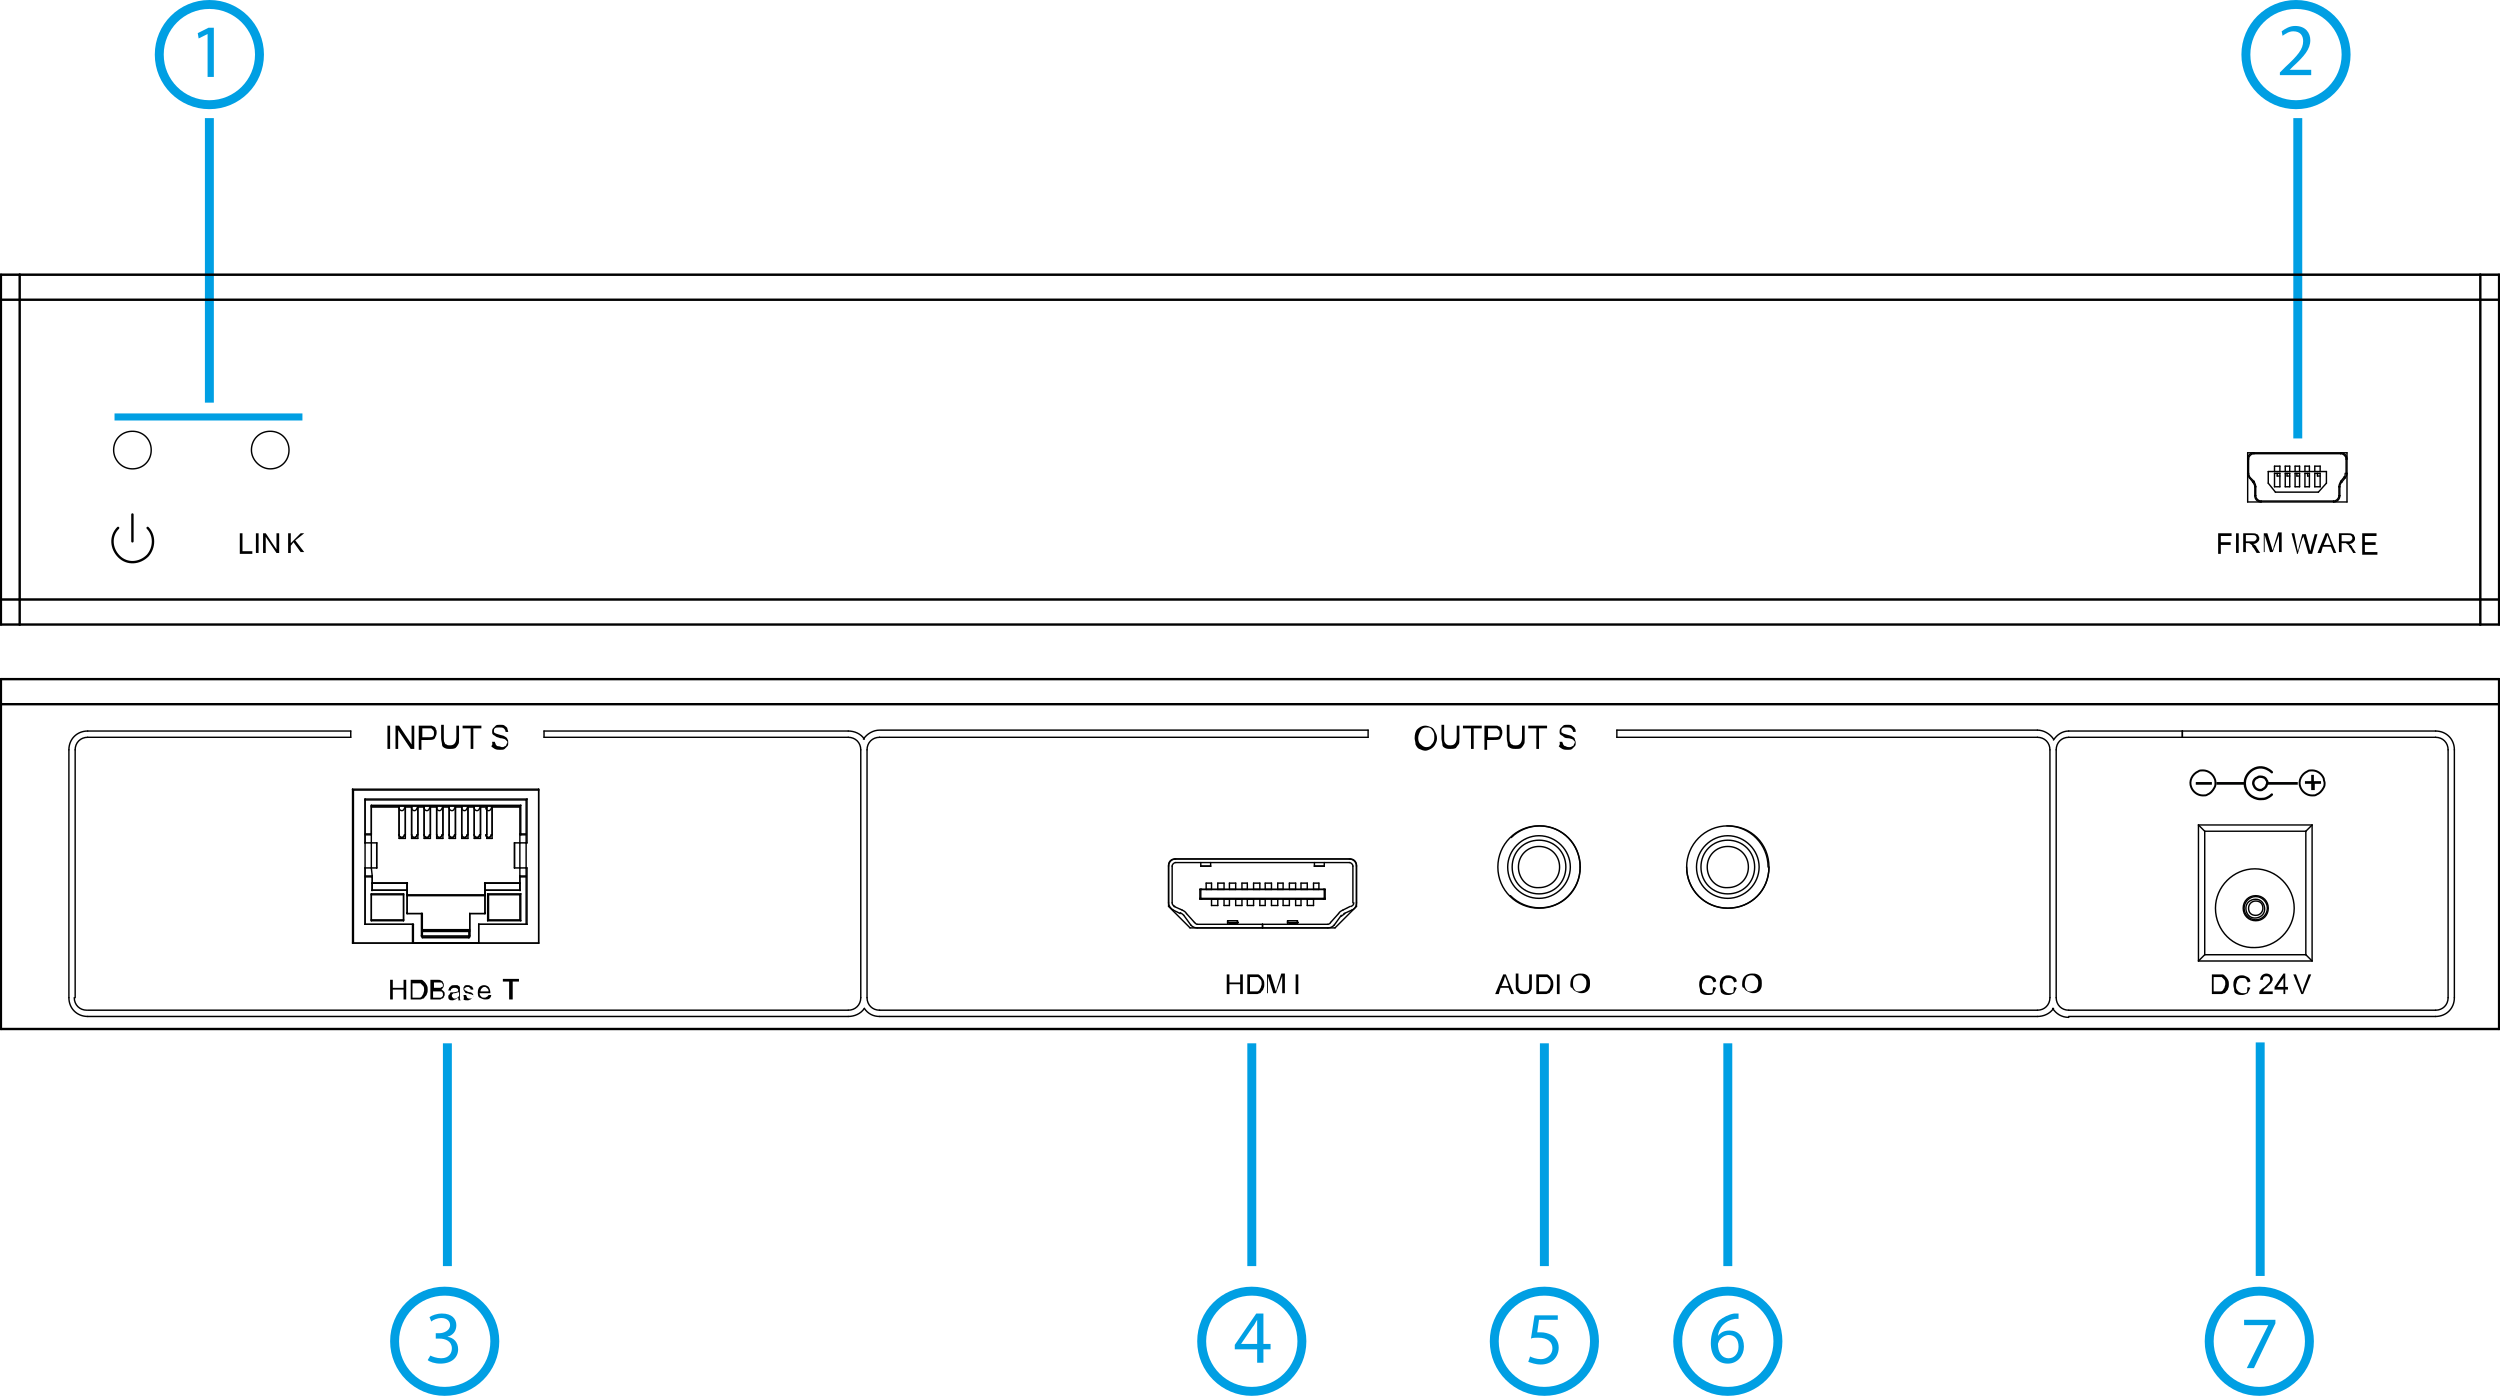 <svg xmlns="http://www.w3.org/2000/svg" xmlns:xlink="http://www.w3.org/1999/xlink" id="Layer_1" x="0px" y="0px" viewBox="0 0 279.4 156.1" style="enable-background:new 0 0 279.4 156.1;" xml:space="preserve"> <style type="text/css"> .st0{fill:none;stroke:#009FE3;} .st1{enable-background:new ;} .st2{fill:#009FE3;} .st3{fill:none;stroke:#009FE3;stroke-width:0.79;} .st4{fill:none;stroke:#000000;stroke-width:0.27;stroke-linecap:round;stroke-linejoin:round;} .st5{fill:none;stroke:#000000;stroke-width:0.22;stroke-linecap:round;stroke-linejoin:round;} .st6{fill:#000100;} .st7{fill:none;stroke:#000000;stroke-width:0.16;stroke-linecap:round;stroke-linejoin:round;} .st8{fill:none;stroke:#000000;stroke-width:0.27;stroke-linecap:round;stroke-miterlimit:10;} </style> <title>desc_NDS-SS21HD-RX</title> <circle class="st0" cx="49.7" cy="149.9" r="5.6"></circle> <g class="st1"> <path class="st2" d="M48.1,151.5c0.2,0.1,0.7,0.3,1.2,0.3c0.9,0,1.2-0.6,1.2-1.1c0-0.8-0.7-1.1-1.4-1.1h-0.4v-0.6h0.4 c0.5,0,1.2-0.3,1.2-0.9c0-0.4-0.3-0.8-1-0.8c-0.4,0-0.9,0.2-1.1,0.4l-0.2-0.5c0.3-0.2,0.8-0.4,1.4-0.4c1.1,0,1.6,0.6,1.6,1.3 c0,0.6-0.3,1.1-1,1.3v0c0.7,0.1,1.2,0.6,1.2,1.4c0,0.9-0.7,1.6-2,1.6c-0.6,0-1.2-0.2-1.4-0.4L48.1,151.5z"></path> </g> <circle class="st0" cx="139.9" cy="149.9" r="5.6"></circle> <g class="st1"> <path class="st2" d="M140.5,152.3v-1.5h-2.5v-0.5l2.4-3.5h0.8v3.4h0.8v0.6h-0.8v1.5H140.5z M140.5,150.2v-1.8c0-0.3,0-0.6,0-0.9h0 c-0.2,0.3-0.3,0.6-0.5,0.8l-1.3,1.9v0H140.5z"></path> </g> <circle class="st0" cx="252.5" cy="149.9" r="5.6"></circle> <g class="st1"> <path class="st2" d="M254.3,147.4v0.5l-2.4,5h-0.8l2.4-4.8v0h-2.7v-0.6H254.3z"></path> </g> <line class="st0" x1="252.6" y1="142.6" x2="252.6" y2="116.5"></line> <line class="st0" x1="139.9" y1="141.5" x2="139.9" y2="116.6"></line> <line class="st0" x1="50" y1="141.5" x2="50" y2="116.6"></line> <circle class="st0" cx="172.6" cy="149.9" r="5.6"></circle> <g class="st1"> <path class="st2" d="M174.1,147.5H172l-0.2,1.4c0.1,0,0.2,0,0.4,0c0.4,0,0.8,0.1,1.2,0.3c0.4,0.2,0.8,0.7,0.8,1.4 c0,1.1-0.8,1.9-2,1.9c-0.6,0-1.1-0.2-1.4-0.3l0.2-0.6c0.2,0.1,0.7,0.3,1.2,0.3c0.7,0,1.3-0.5,1.3-1.2c0-0.7-0.5-1.2-1.6-1.2 c-0.3,0-0.6,0-0.8,0.1l0.4-2.6h2.6V147.5z"></path> </g> <line class="st0" x1="172.6" y1="141.5" x2="172.6" y2="116.6"></line> <circle class="st0" cx="193.1" cy="149.9" r="5.6"></circle> <g class="st1"> <path class="st2" d="M194.5,147.4c-0.2,0-0.3,0-0.6,0c-1.2,0.2-1.8,1-1.9,1.9h0c0.3-0.4,0.7-0.6,1.3-0.6c1,0,1.6,0.7,1.6,1.8 c0,1-0.7,1.9-1.8,1.9c-1.2,0-1.9-0.9-1.9-2.3c0-1.1,0.4-1.9,0.9-2.5c0.5-0.4,1.1-0.7,1.7-0.8c0.2,0,0.4,0,0.5,0V147.4z M194.3,150.5c0-0.8-0.4-1.3-1.1-1.3c-0.4,0-0.9,0.3-1.1,0.7c0,0.1-0.1,0.2-0.1,0.3c0,0.9,0.4,1.6,1.2,1.6 C193.8,151.8,194.3,151.3,194.3,150.5z"></path> </g> <line class="st0" x1="193.1" y1="141.5" x2="193.1" y2="116.6"></line> <circle class="st0" cx="23.4" cy="6.1" r="5.6"></circle> <g class="st1"> <path class="st2" d="M23.2,3.8L23.2,3.8l-1,0.5l-0.1-0.6l1.2-0.6h0.6v5.5h-0.7V3.8z"></path> </g> <line class="st3" x1="12.8" y1="46.6" x2="33.8" y2="46.6"></line> <line class="st0" x1="23.4" y1="13.2" x2="23.4" y2="45"></line> <circle class="st0" cx="256.6" cy="6.1" r="5.6"></circle> <g class="st1"> <path class="st2" d="M254.8,8.5V8.1l0.6-0.6c1.4-1.3,2-2,2-2.9c0-0.6-0.3-1.1-1.1-1.1c-0.5,0-0.9,0.3-1.2,0.5L255,3.5 c0.4-0.3,0.9-0.6,1.5-0.6c1.2,0,1.7,0.8,1.7,1.6c0,1-0.7,1.8-1.9,2.9l-0.4,0.4v0h2.4v0.6H254.8z"></path> </g> <line class="st0" x1="256.8" y1="13.2" x2="256.8" y2="49"></line> <line class="st4" x1="0.1" y1="75.9" x2="279.3" y2="75.9"></line> <line class="st4" x1="279.3" y1="75.9" x2="279.3" y2="78.7"></line> <line class="st4" x1="279.3" y1="78.7" x2="0.1" y2="78.7"></line> <line class="st4" x1="0.1" y1="78.7" x2="0.1" y2="75.9"></line> <line class="st4" x1="279.3" y1="78.7" x2="279.3" y2="115"></line> <line class="st4" x1="0.1" y1="78.7" x2="0.1" y2="115"></line> <line class="st4" x1="0.1" y1="115" x2="279.3" y2="115"></line> <g class="st1"> <path d="M43.6,111.7v-2.2h0.3v0.9h1.2v-0.9h0.3v2.2h-0.3v-1.1h-1.2v1.1H43.6z"></path> <path d="M45.9,111.7v-2.2h0.8c0.2,0,0.3,0,0.4,0c0.1,0,0.2,0.1,0.3,0.2c0.1,0.1,0.2,0.2,0.3,0.4s0.1,0.3,0.1,0.5 c0,0.2,0,0.3-0.1,0.5c0,0.1-0.1,0.2-0.2,0.3s-0.1,0.2-0.2,0.2c-0.1,0-0.2,0.1-0.3,0.1c-0.1,0-0.2,0-0.4,0H45.9z M46.1,111.5h0.5 c0.1,0,0.3,0,0.3,0c0.1,0,0.2-0.1,0.2-0.1c0.1-0.1,0.1-0.2,0.2-0.3c0-0.1,0.1-0.3,0.1-0.4c0-0.2,0-0.4-0.1-0.5 c-0.1-0.1-0.2-0.2-0.3-0.3c-0.1,0-0.2,0-0.4,0h-0.5V111.5z"></path> <path d="M48.1,111.7v-2.2h0.8c0.2,0,0.3,0,0.4,0.1c0.1,0,0.2,0.1,0.2,0.2c0.1,0.1,0.1,0.2,0.1,0.3c0,0.1,0,0.2-0.1,0.3 c-0.1,0.1-0.1,0.2-0.2,0.2c0.1,0,0.2,0.1,0.3,0.2c0.1,0.1,0.1,0.2,0.1,0.3c0,0.1,0,0.2-0.1,0.3c0,0.1-0.1,0.2-0.2,0.2 c-0.1,0-0.1,0.1-0.2,0.1c-0.1,0-0.2,0-0.4,0H48.1z M48.4,110.4h0.5c0.1,0,0.2,0,0.3,0c0.1,0,0.1-0.1,0.2-0.1s0.1-0.1,0.1-0.2 c0-0.1,0-0.1-0.1-0.2c0-0.1-0.1-0.1-0.2-0.1c-0.1,0-0.2,0-0.3,0h-0.4V110.4z M48.4,111.5H49c0.1,0,0.2,0,0.2,0c0.1,0,0.1,0,0.2-0.1 s0.1-0.1,0.1-0.1c0-0.1,0-0.1,0-0.2c0-0.1,0-0.2-0.1-0.2c0-0.1-0.1-0.1-0.2-0.1c-0.1,0-0.2,0-0.3,0h-0.5V111.5z"></path> <path d="M51.2,111.5c-0.1,0.1-0.2,0.1-0.3,0.2c-0.1,0-0.2,0.1-0.3,0.1c-0.2,0-0.3,0-0.4-0.1s-0.1-0.2-0.1-0.3c0-0.1,0-0.2,0.1-0.2 c0-0.1,0.1-0.1,0.1-0.2s0.1-0.1,0.2-0.1c0.1,0,0.1,0,0.2,0c0.2,0,0.4-0.1,0.5-0.1c0,0,0-0.1,0-0.1c0-0.1,0-0.2-0.1-0.2 c-0.1-0.1-0.2-0.1-0.3-0.1c-0.1,0-0.2,0-0.3,0.1c-0.1,0-0.1,0.1-0.1,0.2l-0.3,0c0-0.1,0.1-0.2,0.1-0.3c0.1-0.1,0.1-0.1,0.2-0.2 s0.2-0.1,0.4-0.1c0.1,0,0.3,0,0.3,0c0.1,0,0.1,0.1,0.2,0.1c0,0,0.1,0.1,0.1,0.2c0,0,0,0.1,0,0.3v0.4c0,0.3,0,0.4,0,0.5 c0,0.1,0,0.1,0.1,0.2h-0.3C51.3,111.7,51.2,111.6,51.2,111.5z M51.2,110.9c-0.1,0-0.2,0.1-0.4,0.1c-0.1,0-0.2,0-0.2,0.1 c0,0-0.1,0-0.1,0.1s0,0.1,0,0.1c0,0.1,0,0.1,0.1,0.2s0.1,0.1,0.2,0.1c0.1,0,0.2,0,0.3-0.1c0.1,0,0.1-0.1,0.2-0.2c0-0.1,0-0.2,0-0.3 V110.9z"></path> <path d="M51.8,111.2l0.3,0c0,0.1,0.1,0.2,0.1,0.3c0.1,0.1,0.2,0.1,0.3,0.1c0.1,0,0.2,0,0.3-0.1s0.1-0.1,0.1-0.2 c0-0.1,0-0.1-0.1-0.1c0,0-0.1-0.1-0.3-0.1c-0.2-0.1-0.3-0.1-0.4-0.1c-0.1,0-0.1-0.1-0.2-0.2c0-0.1-0.1-0.1-0.1-0.2 c0-0.1,0-0.1,0-0.2c0-0.1,0.1-0.1,0.1-0.2c0,0,0.1-0.1,0.2-0.1c0.1,0,0.2,0,0.2,0c0.1,0,0.2,0,0.3,0.1c0.1,0,0.2,0.1,0.2,0.1 c0,0.1,0.1,0.1,0.1,0.3l-0.3,0c0-0.1,0-0.1-0.1-0.2s-0.1-0.1-0.2-0.1c-0.1,0-0.2,0-0.3,0.1c-0.1,0-0.1,0.1-0.1,0.1c0,0,0,0.1,0,0.1 c0,0,0.1,0.1,0.1,0.1c0,0,0.1,0,0.2,0.1c0.2,0.1,0.3,0.1,0.4,0.1c0.1,0,0.1,0.1,0.2,0.1c0,0.1,0.1,0.1,0.1,0.2c0,0.1,0,0.2-0.1,0.3 c-0.1,0.1-0.1,0.1-0.2,0.2c-0.1,0-0.2,0.1-0.3,0.1c-0.2,0-0.4,0-0.5-0.1C51.9,111.5,51.8,111.4,51.8,111.2z"></path> <path d="M54.6,111.2l0.3,0c0,0.2-0.1,0.3-0.2,0.4s-0.3,0.1-0.5,0.1c-0.2,0-0.4-0.1-0.6-0.2s-0.2-0.4-0.2-0.6c0-0.3,0.1-0.5,0.2-0.6 s0.3-0.2,0.5-0.2c0.2,0,0.4,0.1,0.5,0.2c0.1,0.1,0.2,0.4,0.2,0.6c0,0,0,0,0,0.1h-1.2c0,0.2,0.1,0.3,0.2,0.4 c0.1,0.1,0.2,0.1,0.3,0.1c0.1,0,0.2,0,0.3-0.1C54.5,111.4,54.5,111.3,54.6,111.2z M53.7,110.8h0.9c0-0.1,0-0.2-0.1-0.3 c-0.1-0.1-0.2-0.2-0.3-0.2c-0.1,0-0.2,0-0.3,0.1S53.7,110.6,53.7,110.8z"></path> </g> <g class="st1"> <path d="M56.9,111.7v-2h-0.7v-0.3h1.8v0.3h-0.7v2H56.9z"></path> </g> <g class="st1"> <path d="M167.1,111.1l0.9-2.2h0.3l0.9,2.2h-0.3l-0.3-0.7h-0.9l-0.2,0.7H167.1z M167.8,110.2h0.8l-0.2-0.6c-0.1-0.2-0.1-0.3-0.2-0.5 c0,0.1-0.1,0.3-0.1,0.4L167.8,110.2z"></path> <path d="M170.9,108.9h0.3v1.3c0,0.2,0,0.4-0.1,0.5c-0.1,0.1-0.1,0.2-0.3,0.3s-0.3,0.1-0.5,0.1c-0.2,0-0.4,0-0.5-0.1 c-0.1-0.1-0.2-0.2-0.3-0.3c-0.1-0.1-0.1-0.3-0.1-0.6v-1.3h0.3v1.3c0,0.2,0,0.3,0.1,0.4c0,0.1,0.1,0.2,0.2,0.2 c0.1,0,0.2,0.1,0.3,0.1c0.2,0,0.4,0,0.5-0.1c0.1-0.1,0.1-0.3,0.1-0.6V108.9z"></path> <path d="M171.7,111.1v-2.2h0.8c0.2,0,0.3,0,0.4,0c0.1,0,0.2,0.1,0.3,0.2c0.1,0.1,0.2,0.2,0.3,0.4s0.1,0.3,0.1,0.5 c0,0.2,0,0.3-0.1,0.5c0,0.1-0.1,0.2-0.2,0.3c-0.1,0.1-0.1,0.2-0.2,0.2c-0.1,0-0.2,0.1-0.3,0.1c-0.1,0-0.2,0-0.4,0H171.7z M172,110.8h0.5c0.1,0,0.3,0,0.3,0c0.1,0,0.2-0.1,0.2-0.1c0.1-0.1,0.1-0.2,0.2-0.3c0-0.1,0.1-0.3,0.1-0.4c0-0.2,0-0.4-0.1-0.5 c-0.1-0.1-0.2-0.2-0.3-0.3c-0.1,0-0.2,0-0.4,0H172V110.8z"></path> <path d="M174,111.1v-2.2h0.3v2.2H174z"></path> </g> <g class="st1"> <path d="M175.5,110c0-0.4,0.1-0.7,0.3-0.9c0.2-0.2,0.5-0.3,0.8-0.3c0.2,0,0.4,0,0.6,0.1s0.3,0.2,0.4,0.4c0.1,0.2,0.1,0.4,0.1,0.6 c0,0.2,0,0.4-0.1,0.6c-0.1,0.2-0.2,0.3-0.4,0.4c-0.2,0.1-0.3,0.1-0.5,0.1c-0.2,0-0.4-0.1-0.6-0.2c-0.2-0.1-0.3-0.2-0.4-0.4 C175.5,110.4,175.5,110.2,175.5,110z M175.8,110c0,0.3,0.1,0.5,0.2,0.6c0.1,0.2,0.3,0.2,0.5,0.2c0.2,0,0.4-0.1,0.6-0.2 c0.1-0.2,0.2-0.4,0.2-0.7c0-0.2,0-0.3-0.1-0.5c-0.1-0.1-0.2-0.2-0.3-0.3c-0.1-0.1-0.3-0.1-0.4-0.1c-0.2,0-0.4,0.1-0.5,0.2 C175.8,109.4,175.8,109.7,175.8,110z"></path> </g> <g class="st1"> <path d="M137.1,111.1v-2.2h0.3v0.9h1.2v-0.9h0.3v2.2h-0.3V110h-1.2v1.1H137.1z"></path> <path d="M139.4,111.1v-2.2h0.8c0.2,0,0.3,0,0.4,0c0.1,0,0.2,0.1,0.3,0.2c0.1,0.1,0.2,0.2,0.3,0.4s0.1,0.3,0.1,0.5 c0,0.2,0,0.3-0.1,0.5c0,0.1-0.1,0.2-0.2,0.3c-0.1,0.1-0.1,0.2-0.2,0.2c-0.1,0-0.2,0.1-0.3,0.1c-0.1,0-0.2,0-0.4,0H139.4z M139.7,110.8h0.5c0.1,0,0.3,0,0.3,0c0.1,0,0.2-0.1,0.2-0.1c0.1-0.1,0.1-0.2,0.2-0.3c0-0.1,0.1-0.3,0.1-0.4c0-0.2,0-0.4-0.1-0.5 c-0.1-0.1-0.2-0.2-0.3-0.3c-0.1,0-0.2,0-0.4,0h-0.5V110.8z"></path> <path d="M141.6,111.1v-2.2h0.4l0.5,1.6c0,0.1,0.1,0.3,0.1,0.3c0-0.1,0.1-0.2,0.1-0.4l0.5-1.6h0.4v2.2h-0.3v-1.9l-0.7,1.9h-0.3 l-0.6-1.9v1.9H141.6z"></path> </g> <g class="st1"> <path d="M144.8,111.1v-2.2h0.3v2.2H144.8z"></path> </g> <g class="st1"> <path d="M247.2,111.1v-2.2h0.8c0.2,0,0.3,0,0.4,0c0.1,0,0.2,0.1,0.3,0.2c0.1,0.1,0.2,0.2,0.3,0.4s0.1,0.3,0.1,0.5 c0,0.2,0,0.3-0.1,0.5c0,0.1-0.1,0.2-0.2,0.3c-0.1,0.1-0.1,0.2-0.2,0.2c-0.1,0-0.2,0.1-0.3,0.1c-0.1,0-0.2,0-0.4,0H247.2z M247.4,110.8h0.5c0.1,0,0.3,0,0.3,0c0.1,0,0.2-0.1,0.2-0.1c0.1-0.1,0.1-0.2,0.2-0.3c0-0.1,0.1-0.3,0.1-0.4c0-0.2,0-0.4-0.1-0.5 c-0.1-0.1-0.2-0.2-0.3-0.3c-0.1,0-0.2,0-0.4,0h-0.5V110.8z"></path> </g> <g class="st1"> <path d="M251.2,110.3l0.3,0.1c-0.1,0.2-0.2,0.4-0.3,0.6c-0.2,0.1-0.4,0.2-0.6,0.2c-0.2,0-0.4,0-0.6-0.1s-0.3-0.2-0.3-0.4 s-0.1-0.4-0.1-0.6c0-0.2,0-0.4,0.1-0.6c0.1-0.2,0.2-0.3,0.4-0.4c0.2-0.1,0.3-0.1,0.5-0.1c0.2,0,0.4,0.1,0.6,0.2 c0.2,0.1,0.3,0.3,0.3,0.5l-0.3,0.1c-0.1-0.2-0.1-0.3-0.2-0.4c-0.1-0.1-0.2-0.1-0.4-0.1c-0.2,0-0.3,0-0.4,0.1 c-0.1,0.1-0.2,0.2-0.2,0.3c0,0.1-0.1,0.3-0.1,0.4c0,0.2,0,0.4,0.1,0.5c0.1,0.1,0.1,0.2,0.3,0.3s0.2,0.1,0.4,0.1 c0.2,0,0.3,0,0.4-0.1S251.1,110.5,251.2,110.3z"></path> </g> <g class="st1"> <path d="M254,110.8v0.3h-1.5c0-0.1,0-0.1,0-0.2c0-0.1,0.1-0.2,0.2-0.3s0.2-0.2,0.4-0.3c0.2-0.2,0.4-0.4,0.5-0.5 c0.1-0.1,0.1-0.2,0.1-0.3c0-0.1,0-0.2-0.1-0.3c-0.1-0.1-0.2-0.1-0.3-0.1c-0.1,0-0.2,0-0.3,0.1c-0.1,0.1-0.1,0.2-0.1,0.3l-0.3,0 c0-0.2,0.1-0.4,0.2-0.5c0.1-0.1,0.3-0.2,0.5-0.2c0.2,0,0.4,0.1,0.5,0.2s0.2,0.3,0.2,0.4c0,0.1,0,0.2-0.1,0.3c0,0.1-0.1,0.2-0.2,0.3 s-0.2,0.2-0.4,0.4c-0.2,0.1-0.3,0.2-0.3,0.3c0,0-0.1,0.1-0.1,0.1H254z"></path> <path d="M255.2,111.1v-0.5h-1v-0.3l1-1.5h0.2v1.5h0.3v0.3h-0.3v0.5H255.2z M255.2,110.3v-1l-0.7,1H255.2z"></path> </g> <g class="st1"> <path d="M257.2,111.1l-0.9-2.2h0.3l0.6,1.6c0,0.1,0.1,0.3,0.1,0.4c0-0.1,0.1-0.2,0.1-0.4l0.6-1.6h0.3l-0.9,2.2H257.2z"></path> </g> <g class="st1"> <path d="M191.5,110.3l0.3,0.1c-0.1,0.2-0.2,0.4-0.3,0.6s-0.4,0.2-0.6,0.2c-0.2,0-0.4,0-0.6-0.1s-0.3-0.2-0.3-0.4s-0.1-0.4-0.1-0.6 c0-0.2,0-0.4,0.1-0.6c0.1-0.2,0.2-0.3,0.4-0.4c0.2-0.1,0.3-0.1,0.5-0.1c0.2,0,0.4,0.1,0.6,0.2c0.2,0.1,0.3,0.3,0.3,0.5l-0.3,0.1 c-0.1-0.2-0.1-0.3-0.2-0.4c-0.1-0.1-0.2-0.1-0.4-0.1c-0.2,0-0.3,0-0.4,0.1c-0.1,0.1-0.2,0.2-0.2,0.3c0,0.1-0.1,0.3-0.1,0.4 c0,0.2,0,0.4,0.1,0.5c0.1,0.1,0.1,0.2,0.3,0.3s0.2,0.1,0.4,0.1c0.2,0,0.3,0,0.4-0.1C191.4,110.6,191.4,110.5,191.5,110.3z"></path> <path d="M193.8,110.3l0.3,0.1c-0.1,0.2-0.2,0.4-0.3,0.6c-0.2,0.1-0.4,0.2-0.6,0.2c-0.2,0-0.4,0-0.6-0.1s-0.3-0.2-0.3-0.4 s-0.1-0.4-0.1-0.6c0-0.2,0-0.4,0.1-0.6c0.1-0.2,0.2-0.3,0.4-0.4c0.2-0.1,0.3-0.1,0.5-0.1c0.2,0,0.4,0.1,0.6,0.2 c0.2,0.1,0.3,0.3,0.3,0.5l-0.3,0.1c-0.1-0.2-0.1-0.3-0.2-0.4c-0.1-0.1-0.2-0.1-0.4-0.1c-0.2,0-0.3,0-0.4,0.1 c-0.1,0.1-0.2,0.2-0.2,0.3c0,0.1-0.1,0.3-0.1,0.4c0,0.2,0,0.4,0.1,0.5c0.1,0.1,0.1,0.2,0.3,0.3s0.2,0.1,0.4,0.1 c0.2,0,0.3,0,0.4-0.1S193.7,110.5,193.8,110.3z"></path> </g> <g class="st1"> <path d="M194.7,110c0-0.4,0.1-0.7,0.3-0.9c0.2-0.2,0.5-0.3,0.8-0.3c0.2,0,0.4,0,0.6,0.1s0.3,0.2,0.4,0.4c0.1,0.2,0.1,0.4,0.1,0.6 c0,0.2,0,0.4-0.1,0.6c-0.1,0.2-0.2,0.3-0.4,0.4c-0.2,0.1-0.3,0.1-0.5,0.1c-0.2,0-0.4-0.1-0.6-0.2c-0.2-0.1-0.3-0.2-0.4-0.4 C194.7,110.4,194.7,110.2,194.7,110z M195,110c0,0.3,0.1,0.5,0.2,0.6c0.1,0.2,0.3,0.2,0.5,0.2c0.2,0,0.4-0.1,0.6-0.2 c0.1-0.2,0.2-0.4,0.2-0.7c0-0.2,0-0.3-0.1-0.5c-0.1-0.1-0.2-0.2-0.3-0.3c-0.1-0.1-0.3-0.1-0.4-0.1c-0.2,0-0.4,0.1-0.5,0.2 C195.1,109.4,195,109.7,195,110z"></path> </g> <g class="st1"> <path d="M43.3,83.7v-2.6h0.3v2.6H43.3z"></path> <path d="M44.2,83.7v-2.6h0.4l1.4,2.1v-2.1h0.3v2.6h-0.4l-1.4-2.1v2.1H44.2z"></path> <path d="M46.8,83.7v-2.6h1c0.2,0,0.3,0,0.4,0c0.1,0,0.2,0.1,0.3,0.1c0.1,0.1,0.2,0.1,0.2,0.3c0.1,0.1,0.1,0.2,0.1,0.4 c0,0.2-0.1,0.4-0.2,0.6c-0.1,0.2-0.4,0.2-0.8,0.2h-0.7v1.1H46.8z M47.2,82.4h0.7c0.2,0,0.4,0,0.5-0.1c0.1-0.1,0.1-0.2,0.1-0.4 c0-0.1,0-0.2-0.1-0.3s-0.1-0.1-0.2-0.2c-0.1,0-0.2,0-0.3,0h-0.7V82.4z"></path> <path d="M51,81.1h0.3v1.5c0,0.3,0,0.5-0.1,0.6c-0.1,0.2-0.2,0.3-0.3,0.4c-0.2,0.1-0.4,0.1-0.6,0.1c-0.2,0-0.4,0-0.6-0.1 c-0.2-0.1-0.3-0.2-0.3-0.4s-0.1-0.4-0.1-0.7v-1.5h0.3v1.5c0,0.2,0,0.4,0.1,0.5c0,0.1,0.1,0.2,0.2,0.2c0.1,0.1,0.2,0.1,0.4,0.1 c0.3,0,0.4-0.1,0.5-0.2c0.1-0.1,0.2-0.3,0.2-0.7V81.1z"></path> <path d="M52.6,83.7v-2.3h-0.9v-0.3h2.1v0.3h-0.9v2.3H52.6z"></path> </g> <g class="st1"> <path d="M55,82.9l0.3,0c0,0.1,0.1,0.2,0.1,0.3c0.1,0.1,0.1,0.2,0.3,0.2s0.3,0.1,0.4,0.1c0.1,0,0.2,0,0.3-0.1c0.1,0,0.2-0.1,0.2-0.2 s0.1-0.1,0.1-0.2c0-0.1,0-0.2-0.1-0.2c0-0.1-0.1-0.1-0.2-0.2c-0.1,0-0.2-0.1-0.5-0.1c-0.2-0.1-0.4-0.1-0.5-0.2 c-0.1-0.1-0.2-0.1-0.3-0.2s-0.1-0.2-0.1-0.3c0-0.1,0-0.3,0.1-0.4c0.1-0.1,0.2-0.2,0.3-0.3c0.1-0.1,0.3-0.1,0.5-0.1 c0.2,0,0.4,0,0.5,0.1s0.3,0.2,0.3,0.3s0.1,0.3,0.1,0.4l-0.3,0c0-0.2-0.1-0.3-0.2-0.4c-0.1-0.1-0.3-0.1-0.5-0.1 c-0.2,0-0.4,0-0.5,0.1c-0.1,0.1-0.1,0.2-0.1,0.3c0,0.1,0,0.2,0.1,0.2c0.1,0.1,0.2,0.1,0.5,0.2c0.3,0.1,0.5,0.1,0.6,0.2 c0.2,0.1,0.3,0.2,0.3,0.3c0.1,0.1,0.1,0.2,0.1,0.4s0,0.3-0.1,0.4s-0.2,0.2-0.3,0.3c-0.1,0.1-0.3,0.1-0.5,0.1c-0.2,0-0.4,0-0.6-0.1 c-0.2-0.1-0.3-0.2-0.4-0.3C55.1,83.2,55,83.1,55,82.9z"></path> </g> <g class="st1"> <path d="M158.1,82.5c0-0.4,0.1-0.8,0.3-1c0.2-0.2,0.5-0.4,0.9-0.4c0.2,0,0.5,0.1,0.7,0.2s0.3,0.3,0.4,0.5s0.2,0.4,0.2,0.7 c0,0.3-0.1,0.5-0.2,0.7c-0.1,0.2-0.3,0.4-0.5,0.5c-0.2,0.1-0.4,0.2-0.6,0.2c-0.2,0-0.5-0.1-0.7-0.2s-0.3-0.3-0.4-0.5 C158.2,82.9,158.1,82.7,158.1,82.5z M158.5,82.5c0,0.3,0.1,0.6,0.3,0.7c0.2,0.2,0.4,0.3,0.6,0.3c0.3,0,0.5-0.1,0.6-0.3 c0.2-0.2,0.3-0.4,0.3-0.8c0-0.2,0-0.4-0.1-0.6c-0.1-0.2-0.2-0.3-0.3-0.4s-0.3-0.1-0.5-0.1c-0.2,0-0.5,0.1-0.6,0.3 S158.5,82.1,158.5,82.5z"></path> <path d="M162.8,81.1h0.3v1.5c0,0.3,0,0.5-0.1,0.6s-0.2,0.3-0.3,0.4c-0.2,0.1-0.4,0.1-0.6,0.1c-0.2,0-0.4,0-0.6-0.1 c-0.2-0.1-0.3-0.2-0.3-0.4s-0.1-0.4-0.1-0.7v-1.5h0.3v1.5c0,0.2,0,0.4,0.1,0.5s0.1,0.2,0.2,0.2c0.1,0.1,0.2,0.1,0.4,0.1 c0.3,0,0.4-0.1,0.5-0.2s0.2-0.3,0.2-0.7V81.1z"></path> <path d="M164.4,83.7v-2.3h-0.9v-0.3h2.1v0.3h-0.9v2.3H164.4z"></path> <path d="M165.9,83.7v-2.6h1c0.2,0,0.3,0,0.4,0c0.1,0,0.2,0.1,0.3,0.1c0.1,0.1,0.2,0.1,0.2,0.3c0.1,0.1,0.1,0.2,0.1,0.4 c0,0.2-0.1,0.4-0.2,0.6s-0.4,0.2-0.8,0.2h-0.7v1.1H165.9z M166.3,82.4h0.7c0.2,0,0.4,0,0.5-0.1s0.1-0.2,0.1-0.4 c0-0.1,0-0.2-0.1-0.3c-0.1-0.1-0.1-0.1-0.2-0.2c-0.1,0-0.2,0-0.3,0h-0.7V82.4z"></path> <path d="M170.1,81.1h0.3v1.5c0,0.3,0,0.5-0.1,0.6c-0.1,0.2-0.2,0.3-0.3,0.4s-0.4,0.1-0.6,0.1c-0.2,0-0.4,0-0.6-0.1 s-0.3-0.2-0.3-0.4s-0.1-0.4-0.1-0.7v-1.5h0.3v1.5c0,0.2,0,0.4,0.1,0.5c0,0.1,0.1,0.2,0.2,0.2c0.1,0.1,0.2,0.1,0.4,0.1 c0.3,0,0.4-0.1,0.5-0.2c0.1-0.1,0.2-0.3,0.2-0.7V81.1z"></path> <path d="M171.7,83.7v-2.3h-0.9v-0.3h2.1v0.3H172v2.3H171.7z"></path> </g> <g class="st1"> <path d="M174.3,82.9l0.3,0c0,0.1,0.1,0.2,0.1,0.3c0.1,0.1,0.1,0.2,0.3,0.2c0.1,0.1,0.3,0.1,0.4,0.1c0.1,0,0.2,0,0.3-0.1 c0.1,0,0.2-0.1,0.2-0.2c0-0.1,0.1-0.1,0.1-0.2c0-0.1,0-0.2-0.1-0.2c0-0.1-0.1-0.1-0.2-0.2c-0.1,0-0.2-0.1-0.5-0.1s-0.4-0.1-0.5-0.2 c-0.1-0.1-0.2-0.1-0.3-0.2c-0.1-0.1-0.1-0.2-0.1-0.3c0-0.1,0-0.3,0.1-0.4c0.1-0.1,0.2-0.2,0.3-0.3c0.1-0.1,0.3-0.1,0.5-0.1 c0.2,0,0.4,0,0.5,0.1c0.1,0.1,0.3,0.2,0.3,0.3c0.1,0.1,0.1,0.3,0.1,0.4l-0.3,0c0-0.2-0.1-0.3-0.2-0.4c-0.1-0.1-0.3-0.1-0.5-0.1 c-0.2,0-0.4,0-0.5,0.1c-0.1,0.1-0.1,0.2-0.1,0.3c0,0.1,0,0.2,0.1,0.2c0.1,0.1,0.2,0.1,0.5,0.2c0.3,0.1,0.5,0.1,0.6,0.2 c0.2,0.1,0.3,0.2,0.3,0.3s0.1,0.2,0.1,0.4s0,0.3-0.1,0.4c-0.1,0.1-0.2,0.2-0.3,0.3s-0.3,0.1-0.5,0.1c-0.2,0-0.4,0-0.6-0.1 c-0.2-0.1-0.3-0.2-0.4-0.3C174.4,83.2,174.3,83.1,174.3,82.9z"></path> </g> <path class="st4" d="M253.9,86.3c-0.2-0.2-0.4-0.3-0.6-0.4c-0.7-0.3-1.4-0.1-1.9,0.4c-0.7,0.7-0.7,1.8,0,2.5 c0.3,0.3,0.8,0.5,1.2,0.5c0.2,0,0.5,0,0.7-0.1c0.2-0.1,0.4-0.2,0.6-0.4"></path> <path class="st5" d="M247.5,87c-0.2-0.5-0.7-0.9-1.3-0.9c-0.2,0-0.4,0-0.5,0.1c-0.7,0.3-1.1,1.1-0.8,1.8c0.2,0.5,0.7,0.9,1.3,0.9 c0.2,0,0.4,0,0.5-0.1c0.3-0.1,0.6-0.4,0.8-0.8c0.1-0.2,0.1-0.3,0.1-0.5C247.6,87.4,247.6,87.2,247.5,87z"></path> <path class="st6" d="M246.1,87.7h-0.7v-0.3h1.8v0.3H246.1L246.1,87.7z"></path> <path class="st6" d="M249,87.7h-1.3v-0.3h3.1v0.3H249z"></path> <path class="st6" d="M254.8,87.7h-1.5v-0.3h3.5v0.3H254.8L254.8,87.7z"></path> <path class="st4" d="M253.3,87.2c-0.1-0.3-0.4-0.4-0.7-0.4c-0.1,0-0.2,0-0.3,0.1c-0.4,0.1-0.6,0.6-0.4,0.9c0.1,0.3,0.4,0.5,0.7,0.5 c0.1,0,0.2,0,0.3-0.1c0.2-0.1,0.3-0.2,0.4-0.4c0-0.1,0.1-0.2,0.1-0.3C253.4,87.4,253.4,87.3,253.3,87.2z"></path> <path class="st5" d="M259.7,87c-0.2-0.5-0.7-0.9-1.3-0.9c-0.2,0-0.4,0-0.5,0.1c-0.7,0.3-1.1,1.1-0.8,1.8c0.2,0.5,0.7,0.9,1.3,0.9 c0.2,0,0.4,0,0.5-0.1c0.3-0.1,0.6-0.4,0.8-0.8c0.1-0.2,0.1-0.3,0.1-0.5C259.8,87.4,259.7,87.2,259.7,87z"></path> <path class="st6" d="M258.3,88.3v-0.7h-0.7v-0.3h0.7v-0.7h0.3v0.7h0.8v0.3h-0.7v0.7H258.3L258.3,88.3z"></path> <line class="st7" x1="49.5" y1="90.3" x2="49.5" y2="90.1"></line> <line class="st7" x1="48.8" y1="90.1" x2="48.8" y2="90.3"></line> <line class="st7" x1="53.7" y1="90.3" x2="53.7" y2="90.1"></line> <line class="st7" x1="53" y1="90.1" x2="53" y2="90.3"></line> <line class="st7" x1="55" y1="90.3" x2="55" y2="90.1"></line> <line class="st7" x1="54.4" y1="90.1" x2="54.4" y2="90.3"></line> <line class="st7" x1="50.9" y1="90.3" x2="50.9" y2="90.1"></line> <line class="st7" x1="50.2" y1="90.1" x2="50.2" y2="90.3"></line> <line class="st7" x1="45.3" y1="90.3" x2="45.3" y2="90.1"></line> <line class="st7" x1="44.6" y1="90.1" x2="44.6" y2="90.3"></line> <line class="st7" x1="48.1" y1="90.3" x2="48.1" y2="90.1"></line> <line class="st7" x1="47.4" y1="90.1" x2="47.4" y2="90.3"></line> <line class="st7" x1="46.7" y1="90.3" x2="46.7" y2="90.1"></line> <line class="st7" x1="46" y1="90.1" x2="46" y2="90.3"></line> <line class="st7" x1="52.3" y1="90.3" x2="52.3" y2="90.1"></line> <line class="st7" x1="51.6" y1="90.1" x2="51.6" y2="90.3"></line> <line class="st7" x1="48.8" y1="90.3" x2="48.8" y2="93.3"></line> <line class="st7" x1="49.5" y1="93.3" x2="49.5" y2="90.3"></line> <line class="st7" x1="54.4" y1="90.3" x2="54.4" y2="93.3"></line> <line class="st7" x1="55" y1="93.3" x2="55" y2="90.3"></line> <line class="st7" x1="53" y1="90.3" x2="53" y2="93.3"></line> <line class="st7" x1="53.7" y1="93.3" x2="53.7" y2="90.3"></line> <line class="st7" x1="50.2" y1="90.3" x2="50.2" y2="93.3"></line> <line class="st7" x1="50.9" y1="93.3" x2="50.9" y2="90.3"></line> <line class="st7" x1="46" y1="90.3" x2="46" y2="93.3"></line> <line class="st7" x1="46.7" y1="93.3" x2="46.7" y2="90.3"></line> <line class="st7" x1="44.6" y1="90.3" x2="44.6" y2="93.3"></line> <line class="st7" x1="45.3" y1="93.3" x2="45.3" y2="90.3"></line> <line class="st7" x1="47.4" y1="90.3" x2="47.4" y2="93.3"></line> <line class="st7" x1="48.1" y1="93.3" x2="48.1" y2="90.3"></line> <line class="st7" x1="51.6" y1="90.3" x2="51.6" y2="93.3"></line> <line class="st7" x1="52.3" y1="93.3" x2="52.3" y2="90.3"></line> <line class="st7" x1="52.3" y1="93.3" x2="52.3" y2="93.3"></line> <line class="st7" x1="51.6" y1="93.3" x2="51.6" y2="93.3"></line> <line class="st7" x1="55" y1="93.3" x2="55" y2="93.3"></line> <line class="st7" x1="54.4" y1="93.3" x2="54.4" y2="93.3"></line> <line class="st7" x1="53.7" y1="93.3" x2="53.7" y2="93.3"></line> <line class="st7" x1="53" y1="93.3" x2="53" y2="93.3"></line> <line class="st7" x1="45.3" y1="93.3" x2="45.3" y2="93.3"></line> <line class="st7" x1="44.6" y1="93.3" x2="44.6" y2="93.3"></line> <line class="st7" x1="50.9" y1="93.3" x2="50.9" y2="93.3"></line> <line class="st7" x1="50.2" y1="93.3" x2="50.2" y2="93.3"></line> <line class="st7" x1="48.1" y1="93.3" x2="48.1" y2="93.3"></line> <line class="st7" x1="47.4" y1="93.3" x2="47.4" y2="93.3"></line> <line class="st7" x1="46.7" y1="93.3" x2="46.7" y2="93.3"></line> <line class="st7" x1="46" y1="93.3" x2="46" y2="93.3"></line> <line class="st7" x1="49.5" y1="93.3" x2="49.5" y2="93.3"></line> <line class="st7" x1="48.8" y1="93.3" x2="48.8" y2="93.3"></line> <path class="st7" d="M54.2,100.1L54.2,100.1L54.2,100.1"></path> <line class="st7" x1="45.5" y1="100.1" x2="54.2" y2="100.1"></line> <line class="st7" x1="53.5" y1="105.4" x2="46.1" y2="105.4"></line> <line class="st7" x1="46.1" y1="105.4" x2="46.2" y2="105.4"></line> <line class="st7" x1="46.2" y1="105.4" x2="53.5" y2="105.4"></line> <line class="st7" x1="53.5" y1="105.4" x2="53.5" y2="105.4"></line> <line class="st7" x1="39.5" y1="88.3" x2="39.5" y2="105.4"></line> <line class="st7" x1="39.5" y1="105.4" x2="39.4" y2="105.4"></line> <line class="st7" x1="39.4" y1="88.2" x2="39.5" y2="88.3"></line> <line class="st7" x1="40.8" y1="103.3" x2="46.2" y2="103.3"></line> <line class="st7" x1="46.2" y1="103.3" x2="46.1" y2="103.3"></line> <line class="st7" x1="46.1" y1="103.3" x2="40.8" y2="103.3"></line> <line class="st7" x1="40.8" y1="103.3" x2="40.8" y2="103.3"></line> <line class="st7" x1="46.2" y1="103.3" x2="46.2" y2="105.4"></line> <line class="st7" x1="46.1" y1="105.4" x2="46.1" y2="103.3"></line> <line class="st7" x1="60.2" y1="88.2" x2="60.2" y2="88.3"></line> <line class="st7" x1="60.2" y1="88.3" x2="39.5" y2="88.3"></line> <line class="st7" x1="40.8" y1="97" x2="40.8" y2="103.3"></line> <line class="st7" x1="40.8" y1="103.3" x2="40.8" y2="97"></line> <line class="st7" x1="58.8" y1="94.2" x2="58.8" y2="97"></line> <line class="st7" x1="58.1" y1="94.2" x2="58.1" y2="97"></line> <line class="st7" x1="58.1" y1="97" x2="58.8" y2="97"></line> <line class="st7" x1="58.1" y1="94.2" x2="58.8" y2="94.2"></line> <line class="st7" x1="39.5" y1="105.4" x2="60.2" y2="105.4"></line> <line class="st7" x1="60.2" y1="105.4" x2="60.2" y2="105.4"></line> <line class="st7" x1="40.8" y1="94.2" x2="40.8" y2="89.3"></line> <line class="st7" x1="40.8" y1="89.3" x2="40.8" y2="89.4"></line> <line class="st7" x1="40.8" y1="89.4" x2="40.8" y2="94.2"></line> <line class="st7" x1="53.5" y1="103.3" x2="53.5" y2="105.4"></line> <line class="st7" x1="53.5" y1="105.4" x2="53.5" y2="103.3"></line> <line class="st7" x1="53.5" y1="103.3" x2="53.5" y2="103.3"></line> <line class="st7" x1="40.8" y1="89.3" x2="58.9" y2="89.3"></line> <line class="st7" x1="40.8" y1="94.2" x2="40.8" y2="94.2"></line> <line class="st7" x1="40.8" y1="94.2" x2="40.8" y2="97"></line> <line class="st7" x1="40.8" y1="97" x2="40.8" y2="97"></line> <line class="st7" x1="58.9" y1="103.3" x2="53.5" y2="103.3"></line> <line class="st7" x1="58.9" y1="97" x2="58.9" y2="103.3"></line> <line class="st7" x1="58.9" y1="89.3" x2="58.9" y2="94.2"></line> <line class="st7" x1="60.2" y1="105.4" x2="60.2" y2="88.3"></line> <line class="st7" x1="58.8" y1="97" x2="58.9" y2="97"></line> <line class="st7" x1="58.9" y1="94.2" x2="58.8" y2="94.2"></line> <line class="st7" x1="41.5" y1="94.2" x2="40.8" y2="94.2"></line> <line class="st7" x1="41.5" y1="94.2" x2="41.5" y2="97"></line> <line class="st7" x1="41.5" y1="97" x2="40.8" y2="97"></line> <line class="st7" x1="53.5" y1="103.3" x2="58.8" y2="103.3"></line> <line class="st7" x1="58.9" y1="103.3" x2="58.8" y2="103.3"></line> <line class="st7" x1="58.9" y1="89.3" x2="58.8" y2="89.4"></line> <line class="st7" x1="58.8" y1="89.4" x2="40.8" y2="89.4"></line> <line class="st7" x1="58.8" y1="94.2" x2="58.8" y2="89.4"></line> <line class="st7" x1="58.8" y1="103.3" x2="58.8" y2="97"></line> <line class="st7" x1="54.6" y1="102.8" x2="58.1" y2="102.8"></line> <line class="st7" x1="58.1" y1="102.8" x2="58.2" y2="102.9"></line> <line class="st7" x1="58.2" y1="102.9" x2="54.5" y2="102.9"></line> <line class="st7" x1="54.6" y1="102.8" x2="54.5" y2="102.9"></line> <line class="st7" x1="40.8" y1="97.9" x2="41.6" y2="97.9"></line> <line class="st7" x1="41.6" y1="97.9" x2="41.6" y2="98"></line> <line class="st7" x1="41.6" y1="98" x2="40.8" y2="98"></line> <line class="st7" x1="52.5" y1="102.1" x2="52.5" y2="102.1"></line> <line class="st7" x1="52.5" y1="102.1" x2="52.5" y2="102.1"></line> <path class="st7" d="M52.5,102.1C52.5,102.1,52.5,102.1,52.5,102.1"></path> <line class="st7" x1="41.5" y1="90.1" x2="41.5" y2="93.2"></line> <line class="st7" x1="41.5" y1="93.2" x2="41.5" y2="93.2"></line> <line class="st7" x1="41.5" y1="93.2" x2="41.5" y2="90"></line> <line class="st7" x1="41.5" y1="90.1" x2="41.5" y2="90"></line> <line class="st7" x1="45.1" y1="102.8" x2="45.1" y2="100"></line> <line class="st7" x1="45.1" y1="100" x2="45.1" y2="99.9"></line> <line class="st7" x1="45.1" y1="99.9" x2="45.1" y2="102.9"></line> <line class="st7" x1="45.1" y1="102.8" x2="45.1" y2="102.9"></line> <line class="st7" x1="41.5" y1="102.8" x2="45.1" y2="102.8"></line> <line class="st7" x1="45.1" y1="102.9" x2="41.5" y2="102.9"></line> <line class="st7" x1="41.5" y1="102.9" x2="41.5" y2="102.8"></line> <line class="st7" x1="41.6" y1="99.5" x2="41.6" y2="98"></line> <path class="st7" d="M41.6,99.5C41.6,99.6,41.5,99.5,41.6,99.5"></path> <line class="st7" x1="45.5" y1="99.5" x2="41.6" y2="99.5"></line> <line class="st7" x1="45.5" y1="102" x2="45.5" y2="99.5"></line> <path class="st7" d="M45.5,102c0,0.1-0.1,0.1,0,0.1"></path> <line class="st7" x1="47.1" y1="102.1" x2="45.5" y2="102.1"></line> <line class="st7" x1="47.1" y1="104.6" x2="47.1" y2="102.1"></line> <path class="st7" d="M47.1,104.6c0,0.1,0.1,0.1,0.1,0.1h0"></path> <line class="st7" x1="52.4" y1="104.8" x2="47.2" y2="104.8"></line> <path class="st7" d="M52.4,104.8c0.1,0,0.1-0.1,0.1-0.1l0,0"></path> <line class="st7" x1="52.5" y1="102.1" x2="52.5" y2="104.6"></line> <line class="st7" x1="54.2" y1="102.1" x2="52.5" y2="102.1"></line> <path class="st7" d="M54.2,102.1c0.1,0,0-0.1,0-0.1"></path> <line class="st7" x1="54.2" y1="99.5" x2="54.2" y2="102"></line> <line class="st7" x1="58.1" y1="99.5" x2="54.2" y2="99.5"></line> <path class="st7" d="M58.1,99.5C58.2,99.5,58.1,99.6,58.1,99.5"></path> <line class="st7" x1="58.1" y1="98" x2="58.1" y2="99.5"></line> <line class="st7" x1="58.8" y1="98" x2="58.1" y2="98"></line> <line class="st7" x1="54.5" y1="102.9" x2="54.5" y2="99.9"></line> <line class="st7" x1="58.2" y1="99.9" x2="58.2" y2="102.9"></line> <line class="st7" x1="54.5" y1="99.9" x2="58.2" y2="99.9"></line> <line class="st7" x1="41.5" y1="99.9" x2="45.1" y2="99.9"></line> <line class="st7" x1="41.5" y1="102.9" x2="41.5" y2="99.9"></line> <line class="st7" x1="54.6" y1="100" x2="54.6" y2="102.8"></line> <line class="st7" x1="54.5" y1="99.9" x2="54.6" y2="100"></line> <line class="st7" x1="58.2" y1="99.9" x2="58.1" y2="100"></line> <line class="st7" x1="58.1" y1="100" x2="54.6" y2="100"></line> <line class="st7" x1="47.1" y1="102.1" x2="47.1" y2="102.1"></line> <path class="st7" d="M47.2,102.1C47.2,102.1,47.1,102,47.2,102.1"></path> <line class="st7" x1="47.2" y1="102.1" x2="47.1" y2="102.1"></line> <line class="st7" x1="52.5" y1="102.1" x2="54.2" y2="102.1"></line> <line class="st7" x1="54.2" y1="102.1" x2="54.2" y2="102.1"></line> <line class="st7" x1="58.1" y1="102.8" x2="58.1" y2="100"></line> <path class="st7" d="M47.2,104.6C47.2,104.7,47.2,104.7,47.2,104.6"></path> <line class="st7" x1="47.2" y1="104.7" x2="47.2" y2="104.8"></line> <line class="st7" x1="47.2" y1="104.6" x2="47.1" y2="104.6"></line> <line class="st7" x1="41.5" y1="90" x2="58.2" y2="90"></line> <line class="st7" x1="40.8" y1="93.2" x2="41.5" y2="93.2"></line> <line class="st7" x1="58.2" y1="93.2" x2="58.8" y2="93.2"></line> <line class="st7" x1="58.2" y1="90" x2="58.2" y2="93.2"></line> <line class="st7" x1="54.2" y1="99.5" x2="58.1" y2="99.5"></line> <line class="st7" x1="58.1" y1="99.5" x2="58.1" y2="99.5"></line> <line class="st7" x1="54.2" y1="99.5" x2="54.2" y2="99.5"></line> <line class="st7" x1="45.1" y1="100" x2="41.5" y2="100"></line> <line class="st7" x1="41.5" y1="99.9" x2="41.5" y2="100"></line> <line class="st7" x1="41.5" y1="100" x2="41.5" y2="102.8"></line> <line class="st7" x1="45.5" y1="102" x2="45.5" y2="102"></line> <path class="st7" d="M45.5,102L45.5,102"></path> <line class="st7" x1="45.5" y1="102.1" x2="45.5" y2="102.1"></line> <line class="st7" x1="45.5" y1="102.1" x2="47.1" y2="102.1"></line> <line class="st7" x1="41.6" y1="98" x2="41.6" y2="98"></line> <path class="st7" d="M41.6,98L41.6,98"></path> <path class="st7" d="M58.1,99.5L58.1,99.5"></path> <line class="st7" x1="58.1" y1="99.5" x2="58.1" y2="99.5"></line> <line class="st7" x1="41.6" y1="98" x2="41.6" y2="99.5"></line> <line class="st7" x1="41.6" y1="99.5" x2="41.6" y2="99.5"></line> <line class="st7" x1="45.5" y1="99.5" x2="45.5" y2="99.5"></line> <path class="st7" d="M45.5,99.5L45.5,99.5"></path> <line class="st7" x1="45.5" y1="99.5" x2="45.5" y2="99.5"></line> <line class="st7" x1="41.5" y1="93.2" x2="41.5" y2="93.3"></line> <line class="st7" x1="41.5" y1="93.3" x2="40.8" y2="93.3"></line> <line class="st7" x1="52.5" y1="104.6" x2="52.5" y2="102.1"></line> <line class="st7" x1="52.5" y1="104.6" x2="52.5" y2="104.6"></line> <line class="st7" x1="45.5" y1="99.5" x2="45.5" y2="102"></line> <path class="st7" d="M41.6,99.5L41.6,99.5"></path> <line class="st7" x1="41.6" y1="99.5" x2="41.6" y2="99.5"></line> <line class="st7" x1="58.1" y1="93.2" x2="58.1" y2="90.1"></line> <line class="st7" x1="58.1" y1="90.1" x2="58.2" y2="90"></line> <line class="st7" x1="58.1" y1="93.2" x2="58.2" y2="93.2"></line> <line class="st7" x1="58.1" y1="98" x2="58.1" y2="98"></line> <path class="st7" d="M58.1,97.9C58.1,97.9,58.1,97.9,58.1,97.9"></path> <line class="st7" x1="58.1" y1="98" x2="58.1" y2="97.9"></line> <line class="st7" x1="47.2" y1="102.1" x2="47.2" y2="104.6"></line> <line class="st7" x1="54.2" y1="99.5" x2="54.2" y2="99.5"></line> <path class="st7" d="M54.2,99.5L54.2,99.5"></path> <path class="st7" d="M52.4,104.7C52.4,104.7,52.5,104.7,52.4,104.7"></path> <line class="st7" x1="52.4" y1="104.7" x2="52.4" y2="104.8"></line> <line class="st7" x1="58.2" y1="93.3" x2="58.2" y2="93.2"></line> <path class="st7" d="M58.1,93.2C58.1,93.2,58.1,93.3,58.1,93.2"></path> <line class="st7" x1="58.1" y1="90.1" x2="41.5" y2="90.1"></line> <path class="st7" d="M41.5,93.3C41.5,93.3,41.5,93.2,41.5,93.3"></path> <line class="st7" x1="47.2" y1="104.7" x2="52.4" y2="104.7"></line> <line class="st7" x1="54.2" y1="102" x2="54.2" y2="99.5"></line> <line class="st7" x1="54.2" y1="102" x2="54.2" y2="102"></line> <path class="st7" d="M54.2,102.1C54.2,102.1,54.2,102.1,54.2,102.1"></path> <line class="st7" x1="41.6" y1="99.5" x2="45.5" y2="99.5"></line> <line class="st7" x1="58.8" y1="93.3" x2="58.2" y2="93.3"></line> <line class="st7" x1="58.1" y1="99.5" x2="58.1" y2="98"></line> <line class="st7" x1="58.1" y1="97.9" x2="58.8" y2="97.9"></line> <line class="st7" x1="57.5" y1="94.2" x2="57.5" y2="97"></line> <line class="st7" x1="58.1" y1="97" x2="57.5" y2="97"></line> <line class="st7" x1="58.1" y1="94.2" x2="57.5" y2="94.2"></line> <line class="st7" x1="42.1" y1="94.2" x2="42.1" y2="97"></line> <line class="st7" x1="41.5" y1="94.2" x2="42.1" y2="94.2"></line> <line class="st7" x1="41.5" y1="97" x2="42.1" y2="97"></line> <line class="st7" x1="42.1" y1="94.2" x2="42.1" y2="97"></line> <line class="st7" x1="42.1" y1="94.2" x2="42.1" y2="94.2"></line> <line class="st7" x1="42.1" y1="97" x2="42.1" y2="97"></line> <line class="st7" x1="57.5" y1="94.2" x2="57.5" y2="97"></line> <line class="st7" x1="57.5" y1="97" x2="57.5" y2="97"></line> <line class="st7" x1="57.5" y1="94.2" x2="57.5" y2="94.2"></line> <line class="st7" x1="47.4" y1="90.1" x2="47.4" y2="90.2"></line> <line class="st7" x1="47.4" y1="90.2" x2="46.7" y2="90.2"></line> <line class="st7" x1="46.7" y1="90.2" x2="46.7" y2="90.1"></line> <line class="st7" x1="44.6" y1="90.2" x2="41.5" y2="90.2"></line> <line class="st7" x1="44.6" y1="90.1" x2="44.6" y2="90.2"></line> <line class="st7" x1="51.6" y1="90.2" x2="50.9" y2="90.2"></line> <line class="st7" x1="50.9" y1="90.2" x2="50.9" y2="90.1"></line> <line class="st7" x1="51.6" y1="90.1" x2="51.6" y2="90.2"></line> <line class="st7" x1="53" y1="90.2" x2="52.3" y2="90.2"></line> <line class="st7" x1="52.3" y1="90.2" x2="52.3" y2="90.1"></line> <line class="st7" x1="53" y1="90.1" x2="53" y2="90.2"></line> <line class="st7" x1="50.2" y1="90.2" x2="49.5" y2="90.2"></line> <line class="st7" x1="50.2" y1="90.1" x2="50.2" y2="90.2"></line> <line class="st7" x1="49.5" y1="90.2" x2="49.5" y2="90.1"></line> <line class="st7" x1="54.4" y1="90.2" x2="53.7" y2="90.2"></line> <line class="st7" x1="54.4" y1="90.1" x2="54.4" y2="90.2"></line> <line class="st7" x1="53.7" y1="90.2" x2="53.7" y2="90.1"></line> <line class="st7" x1="46" y1="90.2" x2="45.3" y2="90.2"></line> <line class="st7" x1="45.3" y1="90.2" x2="45.3" y2="90.1"></line> <line class="st7" x1="46" y1="90.1" x2="46" y2="90.2"></line> <line class="st7" x1="58.1" y1="90.2" x2="55" y2="90.2"></line> <line class="st7" x1="55" y1="90.2" x2="55" y2="90.1"></line> <line class="st7" x1="48.8" y1="90.2" x2="48.1" y2="90.2"></line> <line class="st7" x1="48.1" y1="90.2" x2="48.1" y2="90.1"></line> <line class="st7" x1="48.8" y1="90.1" x2="48.8" y2="90.2"></line> <line class="st7" x1="52.5" y1="104.6" x2="52.4" y2="104.6"></line> <line class="st7" x1="52.4" y1="104.6" x2="52.4" y2="104.1"></line> <line class="st7" x1="52.5" y1="104.1" x2="52.4" y2="104.1"></line> <line class="st7" x1="52.4" y1="104.6" x2="52.4" y2="104.7"></line> <line class="st7" x1="47.2" y1="104.6" x2="47.2" y2="104.6"></line> <line class="st7" x1="47.2" y1="104.6" x2="47.2" y2="104.7"></line> <line class="st7" x1="52.4" y1="104" x2="52.4" y2="104.1"></line> <line class="st7" x1="52.5" y1="104" x2="52.4" y2="104"></line> <line class="st7" x1="47.2" y1="104.6" x2="52.4" y2="104.6"></line> <line class="st7" x1="47.2" y1="104.1" x2="47.2" y2="104.1"></line> <line class="st7" x1="47.2" y1="104" x2="47.2" y2="104.1"></line> <line class="st7" x1="47.2" y1="104" x2="47.2" y2="104"></line> <line class="st7" x1="47.2" y1="104.1" x2="47.2" y2="104.6"></line> <line class="st7" x1="52.4" y1="104.1" x2="47.2" y2="104.1"></line> <line class="st7" x1="47.2" y1="104" x2="52.4" y2="104"></line> <line class="st7" x1="44.6" y1="90.2" x2="44.6" y2="90.2"></line> <line class="st7" x1="45.3" y1="90.2" x2="45.3" y2="90.2"></line> <line class="st7" x1="47.4" y1="90.2" x2="47.4" y2="90.2"></line> <line class="st7" x1="48.1" y1="90.2" x2="48.1" y2="90.2"></line> <line class="st7" x1="54.4" y1="90.2" x2="54.4" y2="90.2"></line> <line class="st7" x1="55" y1="90.2" x2="55" y2="90.2"></line> <line class="st7" x1="51.6" y1="90.2" x2="51.6" y2="90.2"></line> <line class="st7" x1="52.3" y1="90.2" x2="52.3" y2="90.2"></line> <line class="st7" x1="46" y1="90.2" x2="46" y2="90.2"></line> <line class="st7" x1="46.7" y1="90.2" x2="46.7" y2="90.2"></line> <line class="st7" x1="53" y1="90.2" x2="53" y2="90.2"></line> <line class="st7" x1="53.7" y1="90.2" x2="53.7" y2="90.2"></line> <line class="st7" x1="50.2" y1="90.2" x2="50.2" y2="90.2"></line> <line class="st7" x1="50.9" y1="90.2" x2="50.9" y2="90.2"></line> <line class="st7" x1="48.8" y1="90.2" x2="48.8" y2="90.2"></line> <line class="st7" x1="49.5" y1="90.2" x2="49.5" y2="90.2"></line> <line class="st7" x1="41.6" y1="99.5" x2="41.6" y2="99.5"></line> <line class="st7" x1="41.6" y1="99.5" x2="41.6" y2="99.5"></line> <line class="st7" x1="41.6" y1="98.7" x2="41.6" y2="98.7"></line> <line class="st7" x1="41.6" y1="98.7" x2="41.6" y2="99.5"></line> <path class="st7" d="M41.6,98.7L41.6,98.7"></path> <line class="st7" x1="41.6" y1="98.7" x2="41.6" y2="98.7"></line> <line class="st7" x1="41.6" y1="99.5" x2="45.5" y2="99.5"></line> <line class="st7" x1="45.5" y1="99.5" x2="45.5" y2="99.5"></line> <line class="st7" x1="58.1" y1="99.5" x2="58.1" y2="99.5"></line> <line class="st7" x1="58.1" y1="99.5" x2="58.1" y2="99.5"></line> <line class="st7" x1="58.1" y1="98.7" x2="58.1" y2="98.7"></line> <line class="st7" x1="58.1" y1="98.7" x2="58.1" y2="98.7"></line> <path class="st7" d="M58.1,98.7L58.1,98.7"></path> <line class="st7" x1="45.5" y1="99.5" x2="45.5" y2="99.5"></line> <line class="st7" x1="45.5" y1="99.5" x2="45.5" y2="99.5"></line> <line class="st7" x1="54.2" y1="99.5" x2="58.1" y2="99.5"></line> <line class="st7" x1="54.2" y1="99.5" x2="54.2" y2="99.5"></line> <line class="st7" x1="58.1" y1="99.5" x2="58.1" y2="98.7"></line> <line class="st7" x1="54.2" y1="99.5" x2="54.2" y2="99.5"></line> <line class="st7" x1="54.2" y1="99.5" x2="54.2" y2="99.5"></line> <line class="st7" x1="54.2" y1="98.7" x2="54.2" y2="99.5"></line> <line class="st7" x1="58.1" y1="98.7" x2="54.2" y2="98.7"></line> <path class="st7" d="M45.5,98.7L45.5,98.7"></path> <line class="st7" x1="45.5" y1="98.7" x2="45.5" y2="98.7"></line> <line class="st7" x1="45.5" y1="98.7" x2="45.5" y2="98.7"></line> <line class="st7" x1="54.2" y1="98.7" x2="54.2" y2="98.7"></line> <line class="st7" x1="54.2" y1="98.7" x2="54.2" y2="98.7"></line> <path class="st7" d="M54.2,98.7L54.2,98.7"></path> <line class="st7" x1="54.2" y1="98.7" x2="58.1" y2="98.7"></line> <line class="st7" x1="41.6" y1="98.7" x2="45.5" y2="98.7"></line> <line class="st7" x1="45.5" y1="98.7" x2="41.6" y2="98.7"></line> <line class="st7" x1="54.2" y1="99.5" x2="54.2" y2="98.7"></line> <line class="st7" x1="45.5" y1="99.5" x2="45.5" y2="98.7"></line> <line class="st7" x1="45.5" y1="98.7" x2="45.5" y2="99.5"></line> <path class="st7" d="M51.6,93.3c0,0.2,0.2,0.3,0.3,0.3c0.2,0,0.3-0.2,0.3-0.3"></path> <path class="st7" d="M54.3,93.3c0,0.2,0.2,0.3,0.3,0.3c0.2,0,0.3-0.2,0.3-0.3"></path> <path class="st7" d="M53,93.3c0,0.2,0.2,0.3,0.3,0.3c0.2,0,0.3-0.2,0.3-0.3"></path> <path class="st7" d="M44.6,93.3c0,0.2,0.2,0.3,0.3,0.3c0.2,0,0.3-0.2,0.3-0.3"></path> <path class="st7" d="M50.2,93.3c0,0.2,0.2,0.3,0.3,0.3c0.2,0,0.3-0.2,0.3-0.3"></path> <path class="st7" d="M47.4,93.3c0,0.2,0.2,0.3,0.3,0.3c0.2,0,0.3-0.2,0.3-0.3"></path> <path class="st7" d="M46,93.3c0,0.2,0.2,0.3,0.3,0.3c0.2,0,0.3-0.2,0.3-0.3"></path> <path class="st7" d="M48.8,93.3c0,0.2,0.2,0.3,0.3,0.3c0.2,0,0.3-0.2,0.3-0.3"></path> <path class="st7" d="M45.5,98.7C45.5,98.7,45.6,98.7,45.5,98.7"></path> <line class="st7" x1="45.5" y1="98.7" x2="45.5" y2="98.7"></line> <line class="st7" x1="45.5" y1="98.7" x2="45.5" y2="98.7"></line> <line class="st7" x1="45.5" y1="100" x2="45.5" y2="100"></line> <path class="st7" d="M45.5,100.1L45.5,100.1"></path> <line class="st7" x1="54.2" y1="100" x2="54.2" y2="100"></line> <line class="st7" x1="54.2" y1="98.7" x2="58.1" y2="98.7"></line> <line class="st7" x1="54.2" y1="98.7" x2="54.2" y2="98.7"></line> <line class="st7" x1="41.6" y1="98.7" x2="45.5" y2="98.7"></line> <path class="st7" d="M54.2,98.7C54.1,98.7,54.2,98.7,54.2,98.7"></path> <line class="st7" x1="54.2" y1="98.7" x2="54.2" y2="98.7"></line> <line class="st7" x1="54.2" y1="100" x2="54.2" y2="98.7"></line> <line class="st7" x1="45.5" y1="98.7" x2="45.5" y2="100"></line> <line class="st7" x1="45.5" y1="100" x2="54.2" y2="100"></line> <line class="st7" x1="41.6" y1="97.9" x2="41.5" y2="97"></line> <line class="st7" x1="41.5" y1="94.2" x2="41.5" y2="93.3"></line> <line class="st7" x1="44.6" y1="93.7" x2="45.3" y2="93.7"></line> <line class="st7" x1="45.3" y1="93.7" x2="45.3" y2="90.2"></line> <line class="st7" x1="46" y1="93.7" x2="46.7" y2="93.7"></line> <line class="st7" x1="46.7" y1="93.7" x2="46.7" y2="90.2"></line> <line class="st7" x1="47.4" y1="90.2" x2="47.4" y2="93.7"></line> <line class="st7" x1="47.4" y1="93.7" x2="48.1" y2="93.7"></line> <line class="st7" x1="48.1" y1="93.7" x2="48.1" y2="90.2"></line> <line class="st7" x1="48.8" y1="90.2" x2="48.8" y2="93.7"></line> <line class="st7" x1="48.8" y1="93.7" x2="49.5" y2="93.7"></line> <line class="st7" x1="49.5" y1="93.7" x2="49.5" y2="90.2"></line> <line class="st7" x1="50.2" y1="93.7" x2="50.9" y2="93.7"></line> <line class="st7" x1="50.9" y1="93.7" x2="50.9" y2="90.2"></line> <line class="st7" x1="51.6" y1="90.2" x2="51.6" y2="93.7"></line> <line class="st7" x1="51.6" y1="93.7" x2="52.3" y2="93.7"></line> <line class="st7" x1="52.3" y1="93.7" x2="52.3" y2="90.2"></line> <line class="st7" x1="53" y1="90.2" x2="53" y2="93.7"></line> <line class="st7" x1="53" y1="93.7" x2="53.7" y2="93.7"></line> <line class="st7" x1="53.7" y1="93.7" x2="53.7" y2="90.2"></line> <line class="st7" x1="54.4" y1="90.2" x2="54.4" y2="93.7"></line> <line class="st7" x1="54.4" y1="93.7" x2="55" y2="93.7"></line> <line class="st7" x1="55" y1="93.7" x2="55" y2="90.2"></line> <line class="st7" x1="58.1" y1="93.3" x2="58.1" y2="94.2"></line> <line class="st7" x1="58.1" y1="97" x2="58.1" y2="97.9"></line> <line class="st7" x1="44.6" y1="90.2" x2="44.6" y2="93.7"></line> <line class="st7" x1="46" y1="90.2" x2="46" y2="93.7"></line> <line class="st7" x1="50.2" y1="90.2" x2="50.2" y2="93.7"></line> <line class="st7" x1="58.2" y1="93.3" x2="58.1" y2="93.3"></line> <line class="st7" x1="41.6" y1="97.9" x2="41.6" y2="97.9"></line> <line class="st7" x1="41.5" y1="93.3" x2="41.5" y2="93.3"></line> <line class="st7" x1="58.1" y1="97.9" x2="58.1" y2="97.9"></line> <line class="st7" x1="39.4" y1="105.4" x2="60.2" y2="105.4"></line> <line class="st7" x1="60.2" y1="105.4" x2="60.2" y2="88.2"></line> <line class="st7" x1="39.4" y1="88.2" x2="39.4" y2="105.4"></line> <line class="st7" x1="60.2" y1="88.2" x2="39.4" y2="88.2"></line> <path class="st7" d="M48.8,90.3c0,0.2,0.2,0.3,0.3,0.3c0.2,0,0.3-0.2,0.3-0.3"></path> <path class="st7" d="M53,90.3c0,0.2,0.2,0.3,0.3,0.3c0.2,0,0.3-0.2,0.3-0.3"></path> <path class="st7" d="M54.3,90.3c0,0.2,0.2,0.3,0.3,0.3c0.2,0,0.3-0.2,0.3-0.3"></path> <path class="st7" d="M50.2,90.3c0,0.2,0.2,0.3,0.3,0.3c0.2,0,0.3-0.2,0.3-0.3"></path> <path class="st7" d="M44.6,90.3c0,0.2,0.2,0.3,0.3,0.3c0.2,0,0.3-0.2,0.3-0.3"></path> <path class="st7" d="M47.4,90.3c0,0.2,0.2,0.3,0.3,0.3c0.2,0,0.3-0.2,0.3-0.3"></path> <path class="st7" d="M46,90.3c0,0.2,0.2,0.3,0.3,0.3c0.2,0,0.3-0.2,0.3-0.3"></path> <path class="st7" d="M51.6,90.3c0,0.2,0.2,0.3,0.3,0.3c0.2,0,0.3-0.2,0.3-0.3"></path> <path class="st7" d="M48.8,93.3c0,0.2,0.2,0.3,0.3,0.3c0.2,0,0.3-0.2,0.3-0.3"></path> <path class="st7" d="M54.3,93.3c0,0.2,0.2,0.3,0.3,0.3c0.2,0,0.3-0.2,0.3-0.3"></path> <path class="st7" d="M53,93.3c0,0.2,0.2,0.3,0.3,0.3c0.2,0,0.3-0.2,0.3-0.3"></path> <path class="st7" d="M50.2,93.3c0,0.2,0.2,0.3,0.3,0.3c0.2,0,0.3-0.2,0.3-0.3"></path> <path class="st7" d="M46,93.3c0,0.2,0.2,0.3,0.3,0.3c0.2,0,0.3-0.2,0.3-0.3"></path> <path class="st7" d="M44.6,93.3c0,0.2,0.2,0.3,0.3,0.3c0.2,0,0.3-0.2,0.3-0.3"></path> <path class="st7" d="M47.4,93.3c0,0.2,0.2,0.3,0.3,0.3c0.2,0,0.3-0.2,0.3-0.3"></path> <path class="st7" d="M51.6,93.3c0,0.2,0.2,0.3,0.3,0.3c0.2,0,0.3-0.2,0.3-0.3"></path> <line class="st7" x1="45.5" y1="100" x2="45.5" y2="100.1"></line> <line class="st7" x1="54.2" y1="100" x2="54.2" y2="100.1"></line> <line class="st7" x1="47.2" y1="103.9" x2="52.5" y2="103.9"></line> <g id="LINE"> <line class="st7" x1="138.3" y1="102.9" x2="137.2" y2="102.9"></line> </g> <g id="LINE-2"> <line class="st7" x1="145" y1="102.9" x2="143.9" y2="102.9"></line> </g> <g id="LINE-3"> <line class="st7" x1="146.9" y1="96.8" x2="148" y2="96.8"></line> </g> <g id="LINE-4"> <line class="st7" x1="134.2" y1="96.8" x2="135.3" y2="96.8"></line> </g> <g id="LINE-5"> <line class="st7" x1="246.4" y1="106.7" x2="257.7" y2="106.7"></line> </g> <g id="LINE-6"> <line class="st7" x1="258.4" y1="107.4" x2="257.7" y2="106.7"></line> </g> <g id="LINE-7"> <line class="st7" x1="246.4" y1="106.7" x2="245.7" y2="107.4"></line> </g> <g id="LINE-8"> <line class="st7" x1="257.7" y1="92.9" x2="246.4" y2="92.9"></line> </g> <g id="LINE-9"> <line class="st7" x1="246.4" y1="92.9" x2="245.7" y2="92.2"></line> </g> <g id="LINE-10"> <line class="st7" x1="258.4" y1="92.2" x2="257.7" y2="92.9"></line> </g> <g id="LINE-11"> <line class="st7" x1="257.7" y1="106.7" x2="257.7" y2="92.9"></line> </g> <g id="LINE-12"> <line class="st7" x1="246.4" y1="92.9" x2="246.4" y2="106.7"></line> </g> <g id="CIRCLE"> <path class="st7" d="M247.6,101.5c0-2.4,2-4.4,4.4-4.4s4.4,2,4.4,4.4c0,2.4-2,4.4-4.4,4.4C249.6,106,247.6,104,247.6,101.5 L247.6,101.5L247.6,101.5z"></path> </g> <g id="CIRCLE-2"> <path class="st7" d="M251.3,101.5c0-0.4,0.3-0.8,0.8-0.8s0.8,0.3,0.8,0.8c0,0.4-0.3,0.8-0.8,0.8S251.3,102,251.3,101.5L251.3,101.5 L251.3,101.5z"></path> </g> <g id="CIRCLE-3"> <path class="st7" d="M251,101.5c0-0.6,0.5-1,1.1-1s1,0.5,1,1.1c0,0.6-0.5,1-1.1,1S251,102.1,251,101.5L251,101.5L251,101.5z"></path> </g> <g id="CIRCLE-4"> <path class="st7" d="M250.8,101.5c0-0.7,0.6-1.3,1.3-1.3s1.3,0.6,1.3,1.3c0,0.7-0.6,1.3-1.3,1.3 C251.4,102.8,250.8,102.2,250.8,101.5L250.8,101.5L250.8,101.5z"></path> </g> <g id="CIRCLE-5"> <path class="st7" d="M250.7,101.5c0-0.8,0.6-1.4,1.4-1.4c0.8,0,1.4,0.6,1.4,1.4c0,0.8-0.6,1.4-1.4,1.4S250.7,102.3,250.7,101.5 L250.7,101.5L250.7,101.5z"></path> </g> <g id="ARC"> <path class="st7" d="M227.7,113.6c0.7,0,1.4-0.3,1.8-0.9"></path> </g> <g id="LINE-13"> <line class="st7" x1="227.7" y1="113.6" x2="98.3" y2="113.6"></line> </g> <g id="ARC-2"> <path class="st7" d="M96.6,112.7c0.4,0.6,1,0.9,1.7,0.9"></path> </g> <g id="ARC-3"> <path class="st7" d="M94.8,113.6c0.7,0,1.4-0.3,1.8-0.9"></path> </g> <g id="LINE-14"> <line class="st7" x1="94.8" y1="113.6" x2="9.8" y2="113.6"></line> </g> <g id="ARC-4"> <path class="st7" d="M7.7,111.5c0,1.2,0.9,2.1,2.1,2.1l0,0"></path> </g> <g id="ARC-5"> <path class="st7" d="M9.8,81.7c-1.2,0-2.1,0.9-2.1,2.1"></path> </g> <g id="LINE-15"> <line class="st7" x1="39.2" y1="81.7" x2="9.8" y2="81.7"></line> </g> <g id="LINE-16"> <line class="st7" x1="39.2" y1="81.7" x2="39.2" y2="82.4"></line> </g> <g id="LINE-17"> <line class="st7" x1="39.2" y1="82.4" x2="9.8" y2="82.4"></line> </g> <g id="ARC-6"> <path class="st7" d="M9.8,82.4c-0.8,0-1.4,0.6-1.4,1.4l0,0"></path> </g> <g id="LINE-18"> <line class="st7" x1="8.4" y1="83.8" x2="8.4" y2="111.5"></line> </g> <g id="LINE-19"> <line class="st7" x1="94.8" y1="112.9" x2="9.8" y2="112.9"></line> </g> <g id="ARC-7"> <path class="st7" d="M94.8,112.9c0.8,0,1.4-0.6,1.4-1.4l0,0"></path> </g> <g id="LINE-20"> <line class="st7" x1="96.2" y1="83.8" x2="96.2" y2="111.5"></line> </g> <g id="ARC-8"> <path class="st7" d="M96.2,83.8c0-0.8-0.6-1.4-1.4-1.4h0"></path> </g> <g id="LINE-21"> <line class="st7" x1="94.8" y1="82.4" x2="60.8" y2="82.4"></line> </g> <g id="LINE-22"> <line class="st7" x1="60.8" y1="82.4" x2="60.8" y2="81.7"></line> </g> <g id="LINE-23"> <line class="st7" x1="94.8" y1="81.7" x2="60.8" y2="81.7"></line> </g> <g id="ARC-9"> <path class="st7" d="M96.6,82.6c-0.4-0.6-1.1-0.9-1.8-0.9"></path> </g> <g id="ARC-10"> <path class="st7" d="M98.3,81.6c-0.7,0-1.4,0.4-1.8,1"></path> </g> <g id="LINE-24"> <line class="st7" x1="152.9" y1="81.6" x2="152.9" y2="82.4"></line> </g> <g id="LINE-25"> <line class="st7" x1="152.9" y1="82.4" x2="98.3" y2="82.4"></line> </g> <g id="ARC-11"> <path class="st7" d="M98.3,82.4c-0.8,0-1.4,0.6-1.4,1.4l0,0l0,0"></path> </g> <g id="LINE-26"> <line class="st7" x1="96.9" y1="111.5" x2="96.9" y2="83.8"></line> </g> <g id="ARC-12"> <path class="st7" d="M96.9,111.5c0,0.8,0.6,1.4,1.4,1.4h0"></path> </g> <g id="LINE-27"> <line class="st7" x1="227.7" y1="112.9" x2="98.3" y2="112.9"></line> </g> <g id="ARC-13"> <path class="st7" d="M227.7,112.9c0.8,0,1.4-0.6,1.4-1.4l0,0"></path> </g> <g id="LINE-28"> <line class="st7" x1="229.1" y1="111.5" x2="229.1" y2="83.8"></line> </g> <g id="ARC-14"> <path class="st7" d="M229.1,83.8c0-0.8-0.6-1.4-1.4-1.4c0,0,0,0,0,0"></path> </g> <g id="LINE-29"> <line class="st7" x1="227.7" y1="82.4" x2="180.7" y2="82.4"></line> </g> <g id="LINE-30"> <line class="st7" x1="180.7" y1="82.4" x2="180.7" y2="81.6"></line> </g> <g id="LINE-31"> <line class="st7" x1="227.7" y1="81.6" x2="180.7" y2="81.6"></line> </g> <g id="ARC-15"> <path class="st7" d="M229.5,82.6c-0.4-0.6-1.1-1-1.8-1"></path> </g> <g id="ARC-16"> <path class="st7" d="M231.2,81.7c-0.7,0-1.3,0.4-1.7,1"></path> </g> <g id="LINE-32"> <line class="st7" x1="243.9" y1="81.7" x2="231.2" y2="81.7"></line> </g> <g id="LINE-33"> <line class="st7" x1="243.9" y1="81.7" x2="243.9" y2="82.4"></line> </g> <g id="LINE-34"> <line class="st7" x1="243.9" y1="82.4" x2="231.2" y2="82.4"></line> </g> <g id="ARC-17"> <path class="st7" d="M231.2,82.4c-0.8,0-1.4,0.6-1.4,1.4l0,0"></path> </g> <g id="LINE-35"> <line class="st7" x1="229.8" y1="83.8" x2="229.8" y2="111.5"></line> </g> <g id="ARC-18"> <path class="st7" d="M229.8,111.5c0,0.8,0.6,1.4,1.4,1.4c0,0,0,0,0,0"></path> </g> <g id="LINE-36"> <line class="st7" x1="272.2" y1="112.9" x2="231.2" y2="112.9"></line> </g> <g id="ARC-19"> <path class="st7" d="M272.2,112.9c0.8,0,1.4-0.6,1.4-1.4l0,0"></path> </g> <g id="LINE-37"> <line class="st7" x1="273.6" y1="111.5" x2="273.6" y2="83.8"></line> </g> <g id="ARC-20"> <path class="st7" d="M273.6,83.8c0-0.8-0.6-1.4-1.4-1.4c0,0,0,0,0,0"></path> </g> <g id="LINE-38"> <line class="st7" x1="272.2" y1="82.4" x2="243.9" y2="82.4"></line> </g> <g id="LINE-39"> <line class="st7" x1="243.9" y1="81.7" x2="243.9" y2="82.4"></line> </g> <g id="LINE-40"> <line class="st7" x1="272.2" y1="81.7" x2="243.9" y2="81.7"></line> </g> <g id="ARC-21"> <path class="st7" d="M274.3,83.8c0-1.2-0.9-2.1-2.1-2.1"></path> </g> <g id="LINE-41"> <line class="st7" x1="274.3" y1="83.8" x2="274.3" y2="111.5"></line> </g> <g id="ARC-22"> <path class="st7" d="M272.2,113.6c1.2,0,2.1-0.9,2.1-2.1"></path> </g> <g id="LINE-42"> <line class="st7" x1="272.2" y1="113.6" x2="231.2" y2="113.6"></line> </g> <g id="ARC-23"> <path class="st7" d="M229.4,112.7c0.4,0.6,1,1,1.8,1"></path> </g> <g id="LINE-43"> <line class="st7" x1="7.7" y1="83.8" x2="7.7" y2="111.5"></line> </g> <g id="ARC-24"> <path class="st7" d="M8.3,111.5c0,0.8,0.6,1.4,1.4,1.4h0"></path> </g> <g id="LINE-44"> <line class="st7" x1="152.9" y1="81.6" x2="98.4" y2="81.6"></line> </g> <g id="LINE-45"> <line class="st7" x1="245.7" y1="92.2" x2="245.7" y2="107.4"></line> </g> <g id="LINE-46"> <line class="st7" x1="245.7" y1="107.4" x2="258.4" y2="107.4"></line> </g> <g id="LINE-47"> <line class="st7" x1="258.4" y1="107.4" x2="258.4" y2="92.2"></line> </g> <g id="ARC-25"> <path class="st7" d="M151.6,96.7c0-0.4-0.3-0.7-0.7-0.7"></path> </g> <g id="LINE-48"> <line class="st7" x1="150.9" y1="96" x2="131.3" y2="96"></line> </g> <g id="ARC-26"> <path class="st7" d="M131.3,96c-0.4,0-0.7,0.3-0.7,0.7"></path> </g> <g id="LINE-49"> <line class="st7" x1="130.6" y1="101.3" x2="133" y2="103.7"></line> </g> <g id="LINE-50"> <line class="st7" x1="151.6" y1="101.3" x2="151.6" y2="96.7"></line> </g> <g id="LINE-51"> <line class="st7" x1="130.6" y1="96.7" x2="130.6" y2="101.3"></line> </g> <g id="LINE-52"> <line class="st7" x1="149.2" y1="103.7" x2="151.6" y2="101.3"></line> </g> <g id="LINE-53"> <line class="st7" x1="258.4" y1="92.2" x2="245.7" y2="92.2"></line> </g> <g id="ARC-27"> <path class="st7" d="M197.6,96.9c0-2.5-2-4.6-4.6-4.6c0,0,0,0,0,0"></path> </g> <g id="ARC-28"> <path class="st7" d="M188.5,96.9c0,2.5,2,4.6,4.6,4.6s4.6-2,4.6-4.6"></path> </g> <g id="LINE-54"> <line class="st7" x1="133" y1="103.7" x2="149.2" y2="103.7"></line> </g> <g id="ARC-29"> <path class="st7" d="M176.6,96.9c0-2.5-2-4.6-4.5-4.6c-1.2,0-2.4,0.5-3.2,1.3"></path> </g> <g id="ARC-30"> <path class="st7" d="M168.8,100.1c1.8,1.8,4.7,1.8,6.4,0.1c0.9-0.9,1.4-2,1.4-3.3"></path> </g> <g id="CIRCLE-6"> <path class="st7" d="M189.6,96.9c0-1.9,1.6-3.5,3.5-3.5s3.5,1.6,3.5,3.5c0,1.9-1.6,3.5-3.5,3.5S189.6,98.9,189.6,96.9L189.6,96.9 L189.6,96.9z"></path> </g> <g id="CIRCLE-7"> <path class="st7" d="M188.5,96.9c0-2.5,2-4.6,4.6-4.6s4.6,2,4.6,4.6s-2,4.6-4.6,4.6C190.6,101.5,188.5,99.5,188.5,96.9L188.5,96.9 L188.5,96.9z"></path> </g> <g id="CIRCLE-8"> <path class="st7" d="M190.1,96.9c0-1.7,1.3-3,3-3s3,1.3,3,3s-1.3,3-3,3S190.1,98.6,190.1,96.9L190.1,96.9z"></path> </g> <g id="CIRCLE-9"> <path class="st7" d="M190.8,96.9c0-1.3,1-2.3,2.3-2.3s2.3,1,2.3,2.3c0,1.3-1,2.3-2.3,2.3c0,0,0,0,0,0 C191.8,99.3,190.8,98.2,190.8,96.9L190.8,96.9z"></path> </g> <g id="CIRCLE-10"> <path class="st7" d="M168.5,96.9c0-1.9,1.6-3.5,3.5-3.5s3.5,1.6,3.5,3.5c0,1.9-1.6,3.5-3.5,3.5S168.5,98.9,168.5,96.9L168.5,96.9 L168.5,96.9z"></path> </g> <g id="CIRCLE-11"> <path class="st7" d="M167.4,96.9c0-2.5,2-4.6,4.6-4.6s4.6,2,4.6,4.6s-2,4.6-4.6,4.6C169.5,101.5,167.4,99.5,167.4,96.9L167.4,96.9 L167.4,96.9z"></path> </g> <g id="CIRCLE-12"> <path class="st7" d="M169,96.9c0-1.7,1.3-3,3-3s3,1.3,3,3s-1.3,3-3,3S169,98.6,169,96.9L169,96.9z"></path> </g> <g id="CIRCLE-13"> <path class="st7" d="M169.7,96.9c0-1.3,1-2.3,2.3-2.3s2.3,1,2.3,2.3c0,1.3-1,2.3-2.3,2.3c0,0,0,0,0,0 C170.7,99.3,169.7,98.2,169.7,96.9L169.7,96.9z"></path> </g> <g id="LINE-55"> <line class="st7" x1="150.8" y1="96" x2="131.4" y2="96"></line> </g> <g id="ARC-31"> <path class="st7" d="M151.6,96.8c0-0.5-0.4-0.8-0.8-0.8"></path> </g> <g id="LINE-56"> <line class="st7" x1="151.6" y1="100.9" x2="151.6" y2="96.8"></line> </g> <g id="ARC-32"> <path class="st7" d="M151.1,101.7c0.3-0.1,0.5-0.4,0.5-0.8"></path> </g> <g id="LINE-57"> <line class="st7" x1="150.2" y1="102.1" x2="151.1" y2="101.7"></line> </g> <g id="ARC-33"> <path class="st7" d="M150.3,102.1c-0.1,0.1-0.3,0.2-0.4,0.3"></path> </g> <g id="LINE-58"> <line class="st7" x1="149.1" y1="103.4" x2="149.9" y2="102.3"></line> </g> <g id="ARC-34"> <path class="st7" d="M148.4,103.7c0.3,0,0.5-0.1,0.7-0.3"></path> </g> <g id="LINE-59"> <line class="st7" x1="141.1" y1="103.7" x2="148.4" y2="103.7"></line> </g> <g id="LINE-60"> <line class="st7" x1="141.1" y1="103.3" x2="141.1" y2="103.7"></line> </g> <g id="LINE-61"> <line class="st7" x1="148.4" y1="103.3" x2="141.1" y2="103.3"></line> </g> <g id="ARC-35"> <path class="st7" d="M148.4,103.3c0.1,0,0.3-0.1,0.3-0.2"></path> </g> <g id="LINE-62"> <line class="st7" x1="149.6" y1="102.1" x2="148.7" y2="103.1"></line> </g> <g id="ARC-36"> <path class="st7" d="M150.1,101.7c-0.2,0.1-0.4,0.2-0.5,0.4"></path> </g> <g id="LINE-63"> <line class="st7" x1="150.9" y1="101.3" x2="150.1" y2="101.7"></line> </g> <g id="ARC-37"> <path class="st7" d="M151,101.3c0.2-0.1,0.3-0.2,0.3-0.4"></path> </g> <g id="LINE-64"> <line class="st7" x1="151.2" y1="96.8" x2="151.2" y2="100.9"></line> </g> <g id="ARC-38"> <path class="st7" d="M151.2,96.8c0-0.2-0.2-0.4-0.4-0.4c0,0,0,0,0,0"></path> </g> <g id="LINE-65"> <line class="st7" x1="131.4" y1="96.4" x2="150.8" y2="96.4"></line> </g> <g id="ARC-39"> <path class="st7" d="M131.4,96.4c-0.2,0-0.4,0.2-0.4,0.4l0,0"></path> </g> <g id="LINE-66"> <line class="st7" x1="131" y1="100.9" x2="131" y2="96.8"></line> </g> <g id="ARC-40"> <path class="st7" d="M131,100.9c0,0.2,0.1,0.3,0.3,0.4"></path> </g> <g id="LINE-67"> <line class="st7" x1="132.1" y1="101.7" x2="131.2" y2="101.3"></line> </g> <g id="ARC-41"> <path class="st7" d="M132.6,102.1c-0.1-0.2-0.3-0.3-0.5-0.4"></path> </g> <g id="LINE-68"> <line class="st7" x1="133.5" y1="103.1" x2="132.6" y2="102.1"></line> </g> <g id="ARC-42"> <path class="st7" d="M133.5,103.1c0.1,0.1,0.2,0.2,0.3,0.2"></path> </g> <g id="LINE-69"> <line class="st7" x1="141.1" y1="103.3" x2="133.8" y2="103.3"></line> </g> <g id="LINE-70"> <line class="st7" x1="141.1" y1="103.3" x2="141.1" y2="103.7"></line> </g> <g id="LINE-71"> <line class="st7" x1="133.8" y1="103.7" x2="141.1" y2="103.7"></line> </g> <g id="ARC-43"> <path class="st7" d="M133.1,103.4c0.2,0.2,0.4,0.3,0.7,0.3"></path> </g> <g id="LINE-72"> <line class="st7" x1="132.3" y1="102.3" x2="133.1" y2="103.4"></line> </g> <g id="ARC-44"> <path class="st7" d="M132.3,102.3c-0.1-0.1-0.2-0.2-0.4-0.3"></path> </g> <g id="LINE-73"> <line class="st7" x1="131.1" y1="101.7" x2="131.9" y2="102.1"></line> </g> <g id="ARC-45"> <path class="st7" d="M130.6,100.9c0,0.3,0.2,0.6,0.5,0.8"></path> </g> <g id="LINE-74"> <line class="st7" x1="130.6" y1="96.8" x2="130.6" y2="100.9"></line> </g> <g id="ARC-46"> <path class="st7" d="M131.4,96c-0.5,0-0.8,0.4-0.8,0.8"></path> </g> <g id="LINE-75"> <line class="st7" x1="135.3" y1="96.8" x2="134.2" y2="96.8"></line> </g> <g id="LINE-76"> <line class="st7" x1="135.3" y1="96.8" x2="135.3" y2="96.4"></line> </g> <g id="LINE-77"> <line class="st7" x1="134.2" y1="96.8" x2="134.2" y2="96.4"></line> </g> <g id="LINE-78"> <line class="st7" x1="146.9" y1="96.8" x2="148" y2="96.8"></line> </g> <g id="LINE-79"> <line class="st7" x1="146.9" y1="96.8" x2="146.9" y2="96.4"></line> </g> <g id="LINE-80"> <line class="st7" x1="148" y1="96.8" x2="148" y2="96.4"></line> </g> <g id="ELLIPSE"> <path class="st7" d="M137.2,103.1c0.2,0.1,0.4,0.2,0.7,0.1c0.2,0,0.3,0,0.5-0.1"></path> </g> <g id="LINE-81"> <line class="st7" x1="138.3" y1="103.1" x2="137.2" y2="103.1"></line> </g> <g id="LINE-82"> <line class="st7" x1="137.2" y1="103.3" x2="137.2" y2="103"></line> </g> <g id="LINE-83"> <line class="st7" x1="137.2" y1="103" x2="137.2" y2="103.1"></line> </g> <g id="LINE-84"> <line class="st7" x1="138.3" y1="103.1" x2="138.3" y2="103"></line> </g> <g id="LINE-85"> <line class="st7" x1="138.3" y1="103" x2="138.3" y2="103.3"></line> </g> <g id="LINE-86"> <line class="st7" x1="143.9" y1="103" x2="143.9" y2="103.1"></line> </g> <g id="ELLIPSE-2"> <path class="st7" d="M143.9,103.1c0.2,0.1,0.4,0.2,0.7,0.1c0.2,0,0.3,0,0.5-0.1"></path> </g> <g id="LINE-87"> <line class="st7" x1="145" y1="103.1" x2="145" y2="103"></line> </g> <g id="LINE-88"> <line class="st7" x1="145" y1="103" x2="145" y2="103.3"></line> </g> <g id="LINE-89"> <line class="st7" x1="143.9" y1="103.3" x2="143.9" y2="103"></line> </g> <g id="LINE-90"> <line class="st7" x1="143.9" y1="103.1" x2="145" y2="103.1"></line> </g> <g id="LINE-91"> <line class="st7" x1="138.3" y1="102.9" x2="138.3" y2="103"></line> </g> <g id="LINE-92"> <line class="st7" x1="137.2" y1="102.9" x2="137.2" y2="103"></line> </g> <g id="LINE-93"> <line class="st7" x1="145" y1="102.9" x2="145" y2="103"></line> </g> <g id="LINE-94"> <line class="st7" x1="143.9" y1="102.9" x2="143.9" y2="103"></line> </g> <g id="LINE-95"> <line class="st7" x1="134.3" y1="99.4" x2="147.9" y2="99.4"></line> </g> <g id="LINE-96"> <line class="st7" x1="147.9" y1="99.4" x2="148" y2="99.4"></line> </g> <g id="LINE-97"> <line class="st7" x1="148" y1="99.4" x2="134.2" y2="99.4"></line> </g> <g id="LINE-98"> <line class="st7" x1="134.3" y1="99.4" x2="134.2" y2="99.4"></line> </g> <g id="LINE-99"> <line class="st7" x1="147.9" y1="99.4" x2="148.1" y2="99.4"></line> </g> <g id="LINE-100"> <line class="st7" x1="148.1" y1="99.4" x2="148.1" y2="99.4"></line> </g> <g id="LINE-101"> <line class="st7" x1="148.1" y1="99.4" x2="148" y2="99.4"></line> </g> <g id="LINE-102"> <line class="st7" x1="134.3" y1="100.5" x2="134.1" y2="100.5"></line> </g> <g id="LINE-103"> <line class="st7" x1="134.1" y1="100.5" x2="134.1" y2="100.4"></line> </g> <g id="LINE-104"> <line class="st7" x1="134.1" y1="100.4" x2="134.2" y2="100.4"></line> </g> <g id="LINE-105"> <line class="st7" x1="134.3" y1="100.5" x2="134.2" y2="100.4"></line> </g> <g id="LINE-106"> <line class="st7" x1="134.1" y1="99.4" x2="134.3" y2="99.4"></line> </g> <g id="LINE-107"> <line class="st7" x1="134.2" y1="99.4" x2="134.1" y2="99.4"></line> </g> <g id="LINE-108"> <line class="st7" x1="134.1" y1="99.4" x2="134.1" y2="99.4"></line> </g> <g id="LINE-109"> <line class="st7" x1="147.9" y1="100.5" x2="134.3" y2="100.5"></line> </g> <g id="LINE-110"> <line class="st7" x1="134.2" y1="100.4" x2="148" y2="100.4"></line> </g> <g id="LINE-111"> <line class="st7" x1="147.9" y1="100.5" x2="148" y2="100.4"></line> </g> <g id="LINE-112"> <line class="st7" x1="134.2" y1="99.4" x2="134.2" y2="100.4"></line> </g> <g id="LINE-113"> <line class="st7" x1="134.1" y1="100.4" x2="134.1" y2="99.4"></line> </g> <g id="LINE-114"> <line class="st7" x1="148" y1="100.4" x2="148" y2="99.4"></line> </g> <g id="LINE-115"> <line class="st7" x1="148.1" y1="99.4" x2="148.1" y2="100.4"></line> </g> <g id="LINE-116"> <line class="st7" x1="148" y1="100.4" x2="148.1" y2="100.4"></line> </g> <g id="LINE-117"> <line class="st7" x1="148.1" y1="100.5" x2="147.9" y2="100.5"></line> </g> <g id="LINE-118"> <line class="st7" x1="148.1" y1="100.5" x2="148.1" y2="100.4"></line> </g> <g id="LINE-119"> <line class="st7" x1="141.1" y1="103.3" x2="141.1" y2="103.3"></line> </g> <g id="LINE-120"> <line class="st7" x1="142.8" y1="99.4" x2="143.4" y2="99.4"></line> </g> <g id="LINE-121"> <line class="st7" x1="143.4" y1="99.4" x2="143.4" y2="99.4"></line> </g> <g id="LINE-122"> <line class="st7" x1="142.8" y1="99.4" x2="142.8" y2="99.4"></line> </g> <g id="LINE-123"> <line class="st7" x1="145.4" y1="99.4" x2="146.1" y2="99.4"></line> </g> <g id="LINE-124"> <line class="st7" x1="146.1" y1="99.4" x2="146.1" y2="99.4"></line> </g> <g id="LINE-125"> <line class="st7" x1="145.4" y1="99.4" x2="145.4" y2="99.4"></line> </g> <g id="LINE-126"> <line class="st7" x1="140.8" y1="99.4" x2="140.8" y2="99.4"></line> </g> <g id="LINE-127"> <line class="st7" x1="140.1" y1="99.4" x2="140.1" y2="99.4"></line> </g> <g id="LINE-128"> <line class="st7" x1="140.1" y1="99.4" x2="140.8" y2="99.4"></line> </g> <g id="LINE-129"> <line class="st7" x1="139.4" y1="99.4" x2="139.4" y2="99.4"></line> </g> <g id="LINE-130"> <line class="st7" x1="138.8" y1="99.4" x2="138.8" y2="99.4"></line> </g> <g id="LINE-131"> <line class="st7" x1="138.8" y1="99.4" x2="139.4" y2="99.4"></line> </g> <g id="LINE-132"> <line class="st7" x1="134.8" y1="99.4" x2="135.4" y2="99.4"></line> </g> <g id="LINE-133"> <line class="st7" x1="135.4" y1="99.4" x2="135.4" y2="99.4"></line> </g> <g id="LINE-134"> <line class="st7" x1="134.8" y1="99.4" x2="134.8" y2="99.4"></line> </g> <g id="LINE-135"> <line class="st7" x1="147.4" y1="99.4" x2="147.4" y2="99.4"></line> </g> <g id="LINE-136"> <line class="st7" x1="146.8" y1="99.4" x2="146.8" y2="99.4"></line> </g> <g id="LINE-137"> <line class="st7" x1="146.8" y1="99.4" x2="147.4" y2="99.4"></line> </g> <g id="LINE-138"> <line class="st7" x1="136.8" y1="99.4" x2="136.8" y2="99.4"></line> </g> <g id="LINE-139"> <line class="st7" x1="136.1" y1="99.4" x2="136.1" y2="99.4"></line> </g> <g id="LINE-140"> <line class="st7" x1="136.1" y1="99.4" x2="136.8" y2="99.4"></line> </g> <g id="LINE-141"> <line class="st7" x1="138.1" y1="99.4" x2="138.1" y2="99.4"></line> </g> <g id="LINE-142"> <line class="st7" x1="137.4" y1="99.4" x2="137.4" y2="99.4"></line> </g> <g id="LINE-143"> <line class="st7" x1="137.4" y1="99.4" x2="138.1" y2="99.4"></line> </g> <g id="LINE-144"> <line class="st7" x1="142.1" y1="99.4" x2="142.1" y2="99.4"></line> </g> <g id="LINE-145"> <line class="st7" x1="141.4" y1="99.4" x2="141.4" y2="99.4"></line> </g> <g id="LINE-146"> <line class="st7" x1="141.4" y1="99.4" x2="142.1" y2="99.4"></line> </g> <g id="LINE-147"> <line class="st7" x1="144.8" y1="99.4" x2="144.8" y2="99.4"></line> </g> <g id="LINE-148"> <line class="st7" x1="144.1" y1="99.4" x2="144.1" y2="99.4"></line> </g> <g id="LINE-149"> <line class="st7" x1="144.1" y1="99.4" x2="144.8" y2="99.4"></line> </g> <g id="LINE-150"> <line class="st7" x1="145.4" y1="100.5" x2="145.4" y2="100.5"></line> </g> <g id="LINE-151"> <line class="st7" x1="145.4" y1="100.5" x2="144.8" y2="100.5"></line> </g> <g id="LINE-152"> <line class="st7" x1="144.8" y1="100.5" x2="144.8" y2="100.5"></line> </g> <g id="LINE-153"> <line class="st7" x1="141.4" y1="100.5" x2="141.4" y2="100.5"></line> </g> <g id="LINE-154"> <line class="st7" x1="141.4" y1="100.5" x2="140.8" y2="100.5"></line> </g> <g id="LINE-155"> <line class="st7" x1="140.8" y1="100.5" x2="140.8" y2="100.5"></line> </g> <g id="LINE-156"> <line class="st7" x1="137.4" y1="100.5" x2="137.4" y2="100.5"></line> </g> <g id="LINE-157"> <line class="st7" x1="137.4" y1="100.5" x2="136.8" y2="100.5"></line> </g> <g id="LINE-158"> <line class="st7" x1="136.8" y1="100.5" x2="136.8" y2="100.5"></line> </g> <g id="LINE-159"> <line class="st7" x1="146.8" y1="100.5" x2="146.8" y2="100.5"></line> </g> <g id="LINE-160"> <line class="st7" x1="146.1" y1="100.5" x2="146.1" y2="100.5"></line> </g> <g id="LINE-161"> <line class="st7" x1="146.8" y1="100.5" x2="146.1" y2="100.5"></line> </g> <g id="LINE-162"> <line class="st7" x1="142.8" y1="100.5" x2="142.8" y2="100.5"></line> </g> <g id="LINE-163"> <line class="st7" x1="142.8" y1="100.5" x2="142.1" y2="100.5"></line> </g> <g id="LINE-164"> <line class="st7" x1="142.1" y1="100.5" x2="142.1" y2="100.5"></line> </g> <g id="LINE-165"> <line class="st7" x1="144.1" y1="100.5" x2="144.1" y2="100.5"></line> </g> <g id="LINE-166"> <line class="st7" x1="144.1" y1="100.5" x2="143.4" y2="100.5"></line> </g> <g id="LINE-167"> <line class="st7" x1="143.4" y1="100.5" x2="143.4" y2="100.5"></line> </g> <g id="LINE-168"> <line class="st7" x1="138.8" y1="100.5" x2="138.8" y2="100.5"></line> </g> <g id="LINE-169"> <line class="st7" x1="138.1" y1="100.5" x2="138.1" y2="100.5"></line> </g> <g id="LINE-170"> <line class="st7" x1="138.8" y1="100.5" x2="138.1" y2="100.5"></line> </g> <g id="LINE-171"> <line class="st7" x1="140.1" y1="100.5" x2="140.1" y2="100.5"></line> </g> <g id="LINE-172"> <line class="st7" x1="140.1" y1="100.5" x2="139.4" y2="100.5"></line> </g> <g id="LINE-173"> <line class="st7" x1="139.4" y1="100.5" x2="139.4" y2="100.5"></line> </g> <g id="LINE-174"> <line class="st7" x1="136.1" y1="100.5" x2="136.1" y2="100.5"></line> </g> <g id="LINE-175"> <line class="st7" x1="135.4" y1="100.5" x2="135.4" y2="100.5"></line> </g> <g id="LINE-176"> <line class="st7" x1="136.1" y1="100.5" x2="135.4" y2="100.5"></line> </g> <g id="LINE-177"> <line class="st7" x1="146.9" y1="96.8" x2="146.9" y2="96.8"></line> </g> <g id="LINE-178"> <line class="st7" x1="148" y1="96.8" x2="148" y2="96.8"></line> </g> <g id="LINE-179"> <line class="st7" x1="135.3" y1="96.8" x2="135.3" y2="96.8"></line> </g> <g id="LINE-180"> <line class="st7" x1="134.2" y1="96.8" x2="134.2" y2="96.8"></line> </g> <g id="LINE-181"> <line class="st7" x1="146.8" y1="101.2" x2="146.8" y2="100.5"></line> </g> <g id="LINE-182"> <line class="st7" x1="147.4" y1="99.4" x2="147.4" y2="98.7"></line> </g> <g id="LINE-183"> <line class="st7" x1="147.4" y1="98.7" x2="146.8" y2="98.7"></line> </g> <g id="LINE-184"> <line class="st7" x1="146.8" y1="98.7" x2="146.8" y2="99.4"></line> </g> <g id="LINE-185"> <line class="st7" x1="146.1" y1="99.4" x2="146.1" y2="98.7"></line> </g> <g id="LINE-186"> <line class="st7" x1="146.1" y1="98.7" x2="145.4" y2="98.7"></line> </g> <g id="LINE-187"> <line class="st7" x1="145.4" y1="98.7" x2="145.4" y2="99.4"></line> </g> <g id="LINE-188"> <line class="st7" x1="144.8" y1="99.4" x2="144.8" y2="98.7"></line> </g> <g id="LINE-189"> <line class="st7" x1="144.8" y1="98.7" x2="144.1" y2="98.7"></line> </g> <g id="LINE-190"> <line class="st7" x1="144.1" y1="98.7" x2="144.1" y2="99.4"></line> </g> <g id="LINE-191"> <line class="st7" x1="143.4" y1="99.4" x2="143.4" y2="98.7"></line> </g> <g id="LINE-192"> <line class="st7" x1="143.4" y1="98.7" x2="142.8" y2="98.7"></line> </g> <g id="LINE-193"> <line class="st7" x1="142.8" y1="98.7" x2="142.8" y2="99.4"></line> </g> <g id="LINE-194"> <line class="st7" x1="142.1" y1="99.4" x2="142.1" y2="98.7"></line> </g> <g id="LINE-195"> <line class="st7" x1="142.1" y1="98.7" x2="141.4" y2="98.7"></line> </g> <g id="LINE-196"> <line class="st7" x1="141.4" y1="98.7" x2="141.4" y2="99.4"></line> </g> <g id="LINE-197"> <line class="st7" x1="140.8" y1="99.4" x2="140.8" y2="98.7"></line> </g> <g id="LINE-198"> <line class="st7" x1="140.8" y1="98.7" x2="140.1" y2="98.7"></line> </g> <g id="LINE-199"> <line class="st7" x1="140.1" y1="98.7" x2="140.1" y2="99.4"></line> </g> <g id="LINE-200"> <line class="st7" x1="139.4" y1="99.4" x2="139.4" y2="98.7"></line> </g> <g id="LINE-201"> <line class="st7" x1="139.4" y1="98.7" x2="138.8" y2="98.7"></line> </g> <g id="LINE-202"> <line class="st7" x1="138.8" y1="98.7" x2="138.8" y2="99.4"></line> </g> <g id="LINE-203"> <line class="st7" x1="138.1" y1="99.4" x2="138.1" y2="98.7"></line> </g> <g id="LINE-204"> <line class="st7" x1="138.1" y1="98.7" x2="137.4" y2="98.7"></line> </g> <g id="LINE-205"> <line class="st7" x1="137.4" y1="98.7" x2="137.4" y2="99.4"></line> </g> <g id="LINE-206"> <line class="st7" x1="136.8" y1="99.4" x2="136.8" y2="98.7"></line> </g> <g id="LINE-207"> <line class="st7" x1="136.8" y1="98.7" x2="136.1" y2="98.7"></line> </g> <g id="LINE-208"> <line class="st7" x1="136.1" y1="98.7" x2="136.1" y2="99.4"></line> </g> <g id="LINE-209"> <line class="st7" x1="135.4" y1="99.4" x2="135.4" y2="98.7"></line> </g> <g id="LINE-210"> <line class="st7" x1="135.4" y1="98.7" x2="134.8" y2="98.7"></line> </g> <g id="LINE-211"> <line class="st7" x1="134.8" y1="98.7" x2="134.8" y2="99.4"></line> </g> <g id="LINE-212"> <line class="st7" x1="135.4" y1="100.5" x2="135.4" y2="101.2"></line> </g> <g id="LINE-213"> <line class="st7" x1="135.4" y1="101.2" x2="136.1" y2="101.2"></line> </g> <g id="LINE-214"> <line class="st7" x1="136.1" y1="101.2" x2="136.1" y2="100.5"></line> </g> <g id="LINE-215"> <line class="st7" x1="136.8" y1="100.5" x2="136.8" y2="101.2"></line> </g> <g id="LINE-216"> <line class="st7" x1="136.8" y1="101.2" x2="137.4" y2="101.2"></line> </g> <g id="LINE-217"> <line class="st7" x1="137.4" y1="101.2" x2="137.4" y2="100.5"></line> </g> <g id="LINE-218"> <line class="st7" x1="138.1" y1="100.5" x2="138.1" y2="101.2"></line> </g> <g id="LINE-219"> <line class="st7" x1="138.1" y1="101.2" x2="138.8" y2="101.2"></line> </g> <g id="LINE-220"> <line class="st7" x1="138.8" y1="101.2" x2="138.8" y2="100.5"></line> </g> <g id="LINE-221"> <line class="st7" x1="139.4" y1="100.5" x2="139.4" y2="101.2"></line> </g> <g id="LINE-222"> <line class="st7" x1="139.4" y1="101.2" x2="140.1" y2="101.2"></line> </g> <g id="LINE-223"> <line class="st7" x1="140.1" y1="101.2" x2="140.1" y2="100.5"></line> </g> <g id="LINE-224"> <line class="st7" x1="140.8" y1="100.5" x2="140.8" y2="101.2"></line> </g> <g id="LINE-225"> <line class="st7" x1="140.8" y1="101.2" x2="141.4" y2="101.2"></line> </g> <g id="LINE-226"> <line class="st7" x1="141.4" y1="101.2" x2="141.4" y2="100.5"></line> </g> <g id="LINE-227"> <line class="st7" x1="142.1" y1="100.5" x2="142.1" y2="101.2"></line> </g> <g id="LINE-228"> <line class="st7" x1="142.1" y1="101.2" x2="142.8" y2="101.2"></line> </g> <g id="LINE-229"> <line class="st7" x1="142.8" y1="101.2" x2="142.8" y2="100.5"></line> </g> <g id="LINE-230"> <line class="st7" x1="143.4" y1="100.5" x2="143.4" y2="101.2"></line> </g> <g id="LINE-231"> <line class="st7" x1="143.4" y1="101.2" x2="144.1" y2="101.2"></line> </g> <g id="LINE-232"> <line class="st7" x1="144.1" y1="101.2" x2="144.1" y2="100.5"></line> </g> <g id="LINE-233"> <line class="st7" x1="144.8" y1="100.5" x2="144.8" y2="101.2"></line> </g> <g id="LINE-234"> <line class="st7" x1="144.8" y1="101.2" x2="145.4" y2="101.2"></line> </g> <g id="LINE-235"> <line class="st7" x1="145.4" y1="101.2" x2="145.4" y2="100.5"></line> </g> <g id="LINE-236"> <line class="st7" x1="146.1" y1="100.5" x2="146.1" y2="101.2"></line> </g> <g id="LINE-237"> <line class="st7" x1="146.1" y1="101.2" x2="146.8" y2="101.2"></line> </g> <line class="st4" x1="279.3" y1="33.5" x2="277.2" y2="33.5"></line> <line class="st4" x1="277.2" y1="67" x2="279.3" y2="67"></line> <line class="st4" x1="277.2" y1="33.5" x2="277.2" y2="67"></line> <line class="st4" x1="279.3" y1="33.5" x2="279.3" y2="67"></line> <line class="st4" x1="279.3" y1="69.8" x2="277.2" y2="69.8"></line> <line class="st4" x1="277.2" y1="69.8" x2="277.2" y2="67"></line> <line class="st4" x1="279.3" y1="67" x2="279.3" y2="69.8"></line> <line class="st4" x1="0.1" y1="67" x2="2.2" y2="67"></line> <line class="st4" x1="2.2" y1="69.8" x2="0.1" y2="69.8"></line> <line class="st4" x1="0.1" y1="69.8" x2="0.1" y2="67"></line> <line class="st4" x1="2.2" y1="67" x2="2.2" y2="69.8"></line> <line class="st4" x1="0.1" y1="30.7" x2="2.2" y2="30.7"></line> <line class="st4" x1="2.2" y1="33.5" x2="0.1" y2="33.5"></line> <line class="st4" x1="0.1" y1="33.5" x2="0.1" y2="30.7"></line> <line class="st4" x1="2.2" y1="30.7" x2="2.2" y2="33.5"></line> <line class="st4" x1="0.1" y1="33.5" x2="0.1" y2="67"></line> <line class="st4" x1="2.2" y1="33.5" x2="2.2" y2="67"></line> <line class="st4" x1="277.2" y1="30.7" x2="279.3" y2="30.7"></line> <line class="st4" x1="277.2" y1="33.5" x2="277.2" y2="30.7"></line> <line class="st4" x1="279.3" y1="30.7" x2="279.3" y2="33.5"></line> <line class="st4" x1="277.2" y1="33.5" x2="2.2" y2="33.5"></line> <line class="st4" x1="2.2" y1="67" x2="277.2" y2="67"></line> <line class="st4" x1="2.2" y1="30.7" x2="277.2" y2="30.7"></line> <line class="st4" x1="277.2" y1="69.8" x2="2.2" y2="69.8"></line> <path class="st8" d="M13.2,59c-0.9,0.9-0.8,2.3,0.1,3.2s2.3,0.8,3.2-0.1c0.8-0.9,0.8-2.3,0-3.1"></path> <line class="st8" x1="14.8" y1="60.5" x2="14.8" y2="57.5"></line> <g class="st1"> <path d="M26.8,61.8v-2.2h0.3v2h1.1v0.3H26.8z"></path> <path d="M28.6,61.8v-2.2h0.3v2.2H28.6z"></path> <path d="M29.4,61.8v-2.2h0.3l1.2,1.8v-1.8h0.3v2.2h-0.3L29.7,60v1.8H29.4z"></path> </g> <g class="st1"> <path d="M32.2,61.8v-2.2h0.3v1.1l1.1-1.1H34L33,60.4l1,1.3h-0.4l-0.8-1.1L32.5,61v0.8H32.2z"></path> </g> <g class="st1"> <path d="M247.9,61.8v-2.2h1.5v0.3h-1.2v0.7h1.1v0.3h-1.1v1H247.9z"></path> <path d="M249.9,61.8v-2.2h0.3v2.2H249.9z"></path> <path d="M250.7,61.8v-2.2h1c0.2,0,0.4,0,0.5,0.1c0.1,0,0.2,0.1,0.2,0.2c0.1,0.1,0.1,0.2,0.1,0.3c0,0.2-0.1,0.3-0.2,0.4 c-0.1,0.1-0.3,0.2-0.5,0.2c0.1,0,0.1,0.1,0.2,0.1c0.1,0.1,0.2,0.2,0.2,0.3l0.4,0.6h-0.4l-0.3-0.5c-0.1-0.1-0.2-0.2-0.2-0.3 s-0.1-0.1-0.2-0.2s-0.1,0-0.1-0.1c0,0-0.1,0-0.2,0H251v1H250.7z M251,60.5h0.6c0.1,0,0.2,0,0.3,0c0.1,0,0.1-0.1,0.2-0.1 c0-0.1,0.1-0.1,0.1-0.2c0-0.1,0-0.2-0.1-0.3s-0.2-0.1-0.4-0.1H251V60.5z"></path> <path d="M253,61.8v-2.2h0.4l0.5,1.6c0,0.1,0.1,0.3,0.1,0.3c0-0.1,0.1-0.2,0.1-0.4l0.5-1.6h0.4v2.2h-0.3v-1.9l-0.7,1.9h-0.3 l-0.6-1.9v1.9H253z"></path> </g> <g class="st1"> <path d="M256.7,61.8l-0.6-2.2h0.3l0.3,1.5c0,0.2,0.1,0.3,0.1,0.5c0.1-0.2,0.1-0.4,0.1-0.4l0.4-1.5h0.4l0.3,1.1 c0.1,0.3,0.1,0.5,0.2,0.8c0-0.1,0.1-0.3,0.1-0.5l0.4-1.4h0.3l-0.6,2.2H258l-0.5-1.7c0-0.1-0.1-0.2-0.1-0.3c0,0.1,0,0.2-0.1,0.3 l-0.5,1.7H256.7z"></path> </g> <g class="st1"> <path d="M259,61.8l0.9-2.2h0.3l0.9,2.2h-0.3l-0.3-0.7h-0.9l-0.2,0.7H259z M259.7,60.9h0.8l-0.2-0.6c-0.1-0.2-0.1-0.3-0.2-0.5 c0,0.1-0.1,0.3-0.1,0.4L259.7,60.9z"></path> <path d="M261.4,61.8v-2.2h1c0.2,0,0.4,0,0.5,0.1c0.1,0,0.2,0.1,0.2,0.2c0.1,0.1,0.1,0.2,0.1,0.3c0,0.2-0.1,0.3-0.2,0.4 c-0.1,0.1-0.3,0.2-0.5,0.2c0.1,0,0.1,0.1,0.2,0.1c0.1,0.1,0.2,0.2,0.2,0.3l0.4,0.6H263l-0.3-0.5c-0.1-0.1-0.2-0.2-0.2-0.3 s-0.1-0.1-0.2-0.2s-0.1,0-0.1-0.1c0,0-0.1,0-0.2,0h-0.3v1H261.4z M261.7,60.5h0.6c0.1,0,0.2,0,0.3,0c0.1,0,0.1-0.1,0.2-0.1 c0-0.1,0.1-0.1,0.1-0.2c0-0.1,0-0.2-0.1-0.3s-0.2-0.1-0.4-0.1h-0.7V60.5z"></path> </g> <g class="st1"> <path d="M264,61.8v-2.2h1.6v0.3h-1.3v0.7h1.2v0.3h-1.2v0.8h1.4v0.3H264z"></path> </g> <path class="st7" d="M251.9,50.7c-0.3,0-0.6,0.3-0.6,0.6l0,0"></path> <line class="st7" x1="251.3" y1="51.3" x2="251.2" y2="51.3"></line> <path class="st7" d="M251.9,50.6c-0.4,0-0.7,0.3-0.7,0.7"></path> <line class="st7" x1="251.9" y1="50.7" x2="251.9" y2="50.6"></line> <line class="st7" x1="251.4" y1="53.3" x2="251.9" y2="53.8"></line> <polyline class="st7" points="251.9,53.8 251.9,53.8 251.9,53.8 251.9,53.9 251.8,53.9 251.8,53.9 251.8,53.9 251.8,53.9 251.8,53.9 "></polyline> <line class="st7" x1="251.8" y1="53.9" x2="251.4" y2="53.4"></line> <polyline class="st7" points="251.4,53.3 251.4,53.3 251.4,53.3 251.4,53.4 251.4,53.4 251.4,53.4 251.4,53.4 251.4,53.4 251.4,53.4 "></polyline> <line class="st7" x1="262.1" y1="53.4" x2="261.7" y2="53.9"></line> <polyline class="st7" points="261.7,53.9 261.7,53.9 261.7,53.9 261.7,53.9 261.6,53.9 261.6,53.9 261.6,53.8 261.6,53.8 261.6,53.8 "></polyline> <line class="st7" x1="261.6" y1="53.8" x2="262" y2="53.3"></line> <polyline class="st7" points="262.1,53.4 262.1,53.4 262.1,53.4 262.1,53.4 262.1,53.4 262.1,53.4 262.1,53.3 262.1,53.3 262,53.3 "></polyline> <path class="st7" d="M251.3,52.9c0,0.1,0.1,0.3,0.1,0.4"></path> <path class="st7" d="M251.2,52.9c0,0.2,0.1,0.3,0.2,0.5"></path> <line class="st7" x1="251.3" y1="52.9" x2="251.2" y2="52.9"></line> <path class="st7" d="M260.8,56.1c0.4,0,0.7-0.3,0.7-0.7"></path> <line class="st7" x1="260.8" y1="56.1" x2="260.8" y2="56"></line> <path class="st7" d="M260.8,56c0.3,0,0.6-0.3,0.6-0.6l0,0"></path> <line class="st7" x1="261.5" y1="55.4" x2="261.4" y2="55.4"></line> <path class="st7" d="M262.1,53.4c0.1-0.1,0.2-0.3,0.2-0.5"></path> <path class="st7" d="M262,53.3c0.1-0.1,0.1-0.2,0.1-0.4"></path> <line class="st7" x1="262.3" y1="52.9" x2="262.2" y2="52.9"></line> <line class="st7" x1="251.3" y1="51.3" x2="251.3" y2="52.9"></line> <line class="st7" x1="261.6" y1="50.7" x2="251.9" y2="50.7"></line> <path class="st7" d="M262.2,51.3c0-0.3-0.3-0.6-0.6-0.6c0,0,0,0,0,0"></path> <line class="st7" x1="262.2" y1="52.9" x2="262.2" y2="51.3"></line> <path class="st7" d="M261.6,53.8c-0.1,0.2-0.2,0.4-0.2,0.6"></path> <line class="st7" x1="261.4" y1="55.4" x2="261.4" y2="54.4"></line> <line class="st7" x1="252.7" y1="56" x2="260.8" y2="56"></line> <path class="st7" d="M252.1,55.4c0,0.3,0.3,0.6,0.6,0.6c0,0,0,0,0,0"></path> <line class="st7" x1="252.1" y1="54.4" x2="252.1" y2="55.4"></line> <path class="st7" d="M252.1,54.4c0-0.2-0.1-0.4-0.2-0.6"></path> <path class="st7" d="M252,55.4c0,0.4,0.3,0.7,0.7,0.7"></path> <line class="st7" x1="252" y1="55.4" x2="252.1" y2="55.4"></line> <line class="st7" x1="252.7" y1="56.1" x2="252.7" y2="56"></line> <line class="st7" x1="261.5" y1="54.4" x2="261.5" y2="55.4"></line> <line class="st7" x1="261.5" y1="54.4" x2="261.4" y2="54.4"></line> <line class="st7" x1="261.6" y1="50.7" x2="261.6" y2="50.6"></line> <path class="st7" d="M262.3,51.3c0-0.4-0.3-0.7-0.7-0.7"></path> <line class="st7" x1="262.2" y1="51.3" x2="262.3" y2="51.3"></line> <line class="st7" x1="252" y1="55.4" x2="252" y2="54.4"></line> <line class="st7" x1="252.1" y1="54.4" x2="252" y2="54.4"></line> <path class="st7" d="M261.7,53.9c-0.1,0.1-0.2,0.3-0.2,0.5"></path> <path class="st7" d="M252,54.4c0-0.2-0.1-0.3-0.2-0.5"></path> <line class="st7" x1="254.3" y1="55" x2="259.1" y2="55"></line> <line class="st7" x1="253.5" y1="52.7" x2="253.5" y2="54"></line> <line class="st7" x1="254.2" y1="54.4" x2="254.8" y2="54.4"></line> <line class="st7" x1="254.8" y1="52.9" x2="254.2" y2="52.9"></line> <line class="st7" x1="254.2" y1="52.9" x2="254.2" y2="54.4"></line> <line class="st7" x1="255.4" y1="54.4" x2="255.9" y2="54.4"></line> <line class="st7" x1="255.4" y1="52.9" x2="255.4" y2="54.4"></line> <line class="st7" x1="256.5" y1="54.4" x2="257" y2="54.4"></line> <line class="st7" x1="257" y1="52.9" x2="256.5" y2="52.9"></line> <line class="st7" x1="256.5" y1="52.9" x2="256.5" y2="54.4"></line> <line class="st7" x1="257.6" y1="54.4" x2="258.1" y2="54.4"></line> <line class="st7" x1="257.6" y1="52.9" x2="257.6" y2="54.4"></line> <line class="st7" x1="258.7" y1="52.9" x2="258.7" y2="54.4"></line> <line class="st7" x1="259.3" y1="54.4" x2="259.3" y2="52.9"></line> <line class="st7" x1="259.1" y1="55" x2="260" y2="54"></line> <line class="st7" x1="260" y1="52.7" x2="253.5" y2="52.7"></line> <line class="st7" x1="257" y1="54.4" x2="257" y2="52.9"></line> <line class="st7" x1="253.5" y1="54" x2="254.3" y2="55"></line> <line class="st7" x1="258.1" y1="52.9" x2="257.6" y2="52.9"></line> <line class="st7" x1="255.9" y1="52.9" x2="255.4" y2="52.9"></line> <line class="st7" x1="255.9" y1="54.4" x2="255.9" y2="52.9"></line> <line class="st7" x1="260" y1="54" x2="260" y2="52.7"></line> <line class="st7" x1="254.8" y1="54.4" x2="254.8" y2="52.9"></line> <line class="st7" x1="258.1" y1="54.4" x2="258.1" y2="52.9"></line> <line class="st7" x1="259.3" y1="52.9" x2="258.7" y2="52.9"></line> <line class="st7" x1="258.7" y1="54.4" x2="259.3" y2="54.4"></line> <line class="st7" x1="255.6" y1="53.2" x2="255.9" y2="53.2"></line> <line class="st7" x1="255.6" y1="52.9" x2="255.6" y2="53.2"></line> <line class="st7" x1="254.5" y1="53.2" x2="254.8" y2="53.2"></line> <line class="st7" x1="254.5" y1="52.9" x2="254.5" y2="53.2"></line> <line class="st7" x1="256.7" y1="52.9" x2="256.7" y2="53.2"></line> <line class="st7" x1="256.7" y1="53.2" x2="257" y2="53.2"></line> <line class="st7" x1="257.9" y1="52.9" x2="257.9" y2="53.2"></line> <line class="st7" x1="257.9" y1="53.2" x2="258.1" y2="53.2"></line> <line class="st7" x1="259" y1="53.2" x2="259.3" y2="53.2"></line> <line class="st7" x1="259" y1="52.9" x2="259" y2="53.2"></line> <line class="st7" x1="259.3" y1="52.1" x2="258.7" y2="52.1"></line> <line class="st7" x1="258.7" y1="52.1" x2="258.7" y2="52.7"></line> <line class="st7" x1="258.1" y1="52.7" x2="258.1" y2="52.1"></line> <line class="st7" x1="258.1" y1="52.1" x2="257.6" y2="52.1"></line> <line class="st7" x1="257.6" y1="52.1" x2="257.6" y2="52.7"></line> <line class="st7" x1="257" y1="52.7" x2="257" y2="52.1"></line> <line class="st7" x1="257" y1="52.1" x2="256.5" y2="52.1"></line> <line class="st7" x1="256.5" y1="52.1" x2="256.5" y2="52.7"></line> <line class="st7" x1="255.9" y1="52.7" x2="255.9" y2="52.1"></line> <line class="st7" x1="255.9" y1="52.1" x2="255.4" y2="52.1"></line> <line class="st7" x1="255.4" y1="52.1" x2="255.4" y2="52.7"></line> <line class="st7" x1="254.8" y1="52.7" x2="254.8" y2="52.1"></line> <line class="st7" x1="254.8" y1="52.1" x2="254.2" y2="52.1"></line> <line class="st7" x1="254.2" y1="52.1" x2="254.2" y2="52.7"></line> <line class="st7" x1="259.3" y1="52.7" x2="259.3" y2="52.1"></line> <line class="st7" x1="251.2" y1="50.6" x2="262.3" y2="50.6"></line> <line class="st7" x1="251.2" y1="56.1" x2="251.2" y2="50.6"></line> <line class="st7" x1="262.3" y1="56.1" x2="251.2" y2="56.1"></line> <line class="st7" x1="262.3" y1="50.6" x2="262.3" y2="56.1"></line> <g id="CIRCLE-14"> <path class="st7" d="M12.7,50.3c0-1.2,0.9-2.1,2.1-2.1s2.1,0.9,2.1,2.1c0,1.2-0.9,2.1-2.1,2.1h0C13.6,52.4,12.7,51.4,12.7,50.3 L12.7,50.3z"></path> </g> <g id="CIRCLE-15"> <path class="st7" d="M28.1,50.3c0-1.2,0.9-2.1,2.1-2.1s2.1,0.9,2.1,2.1c0,1.2-0.9,2.1-2.1,2.1h0C29.1,52.4,28.1,51.4,28.1,50.3 L28.1,50.3z"></path> </g> </svg>